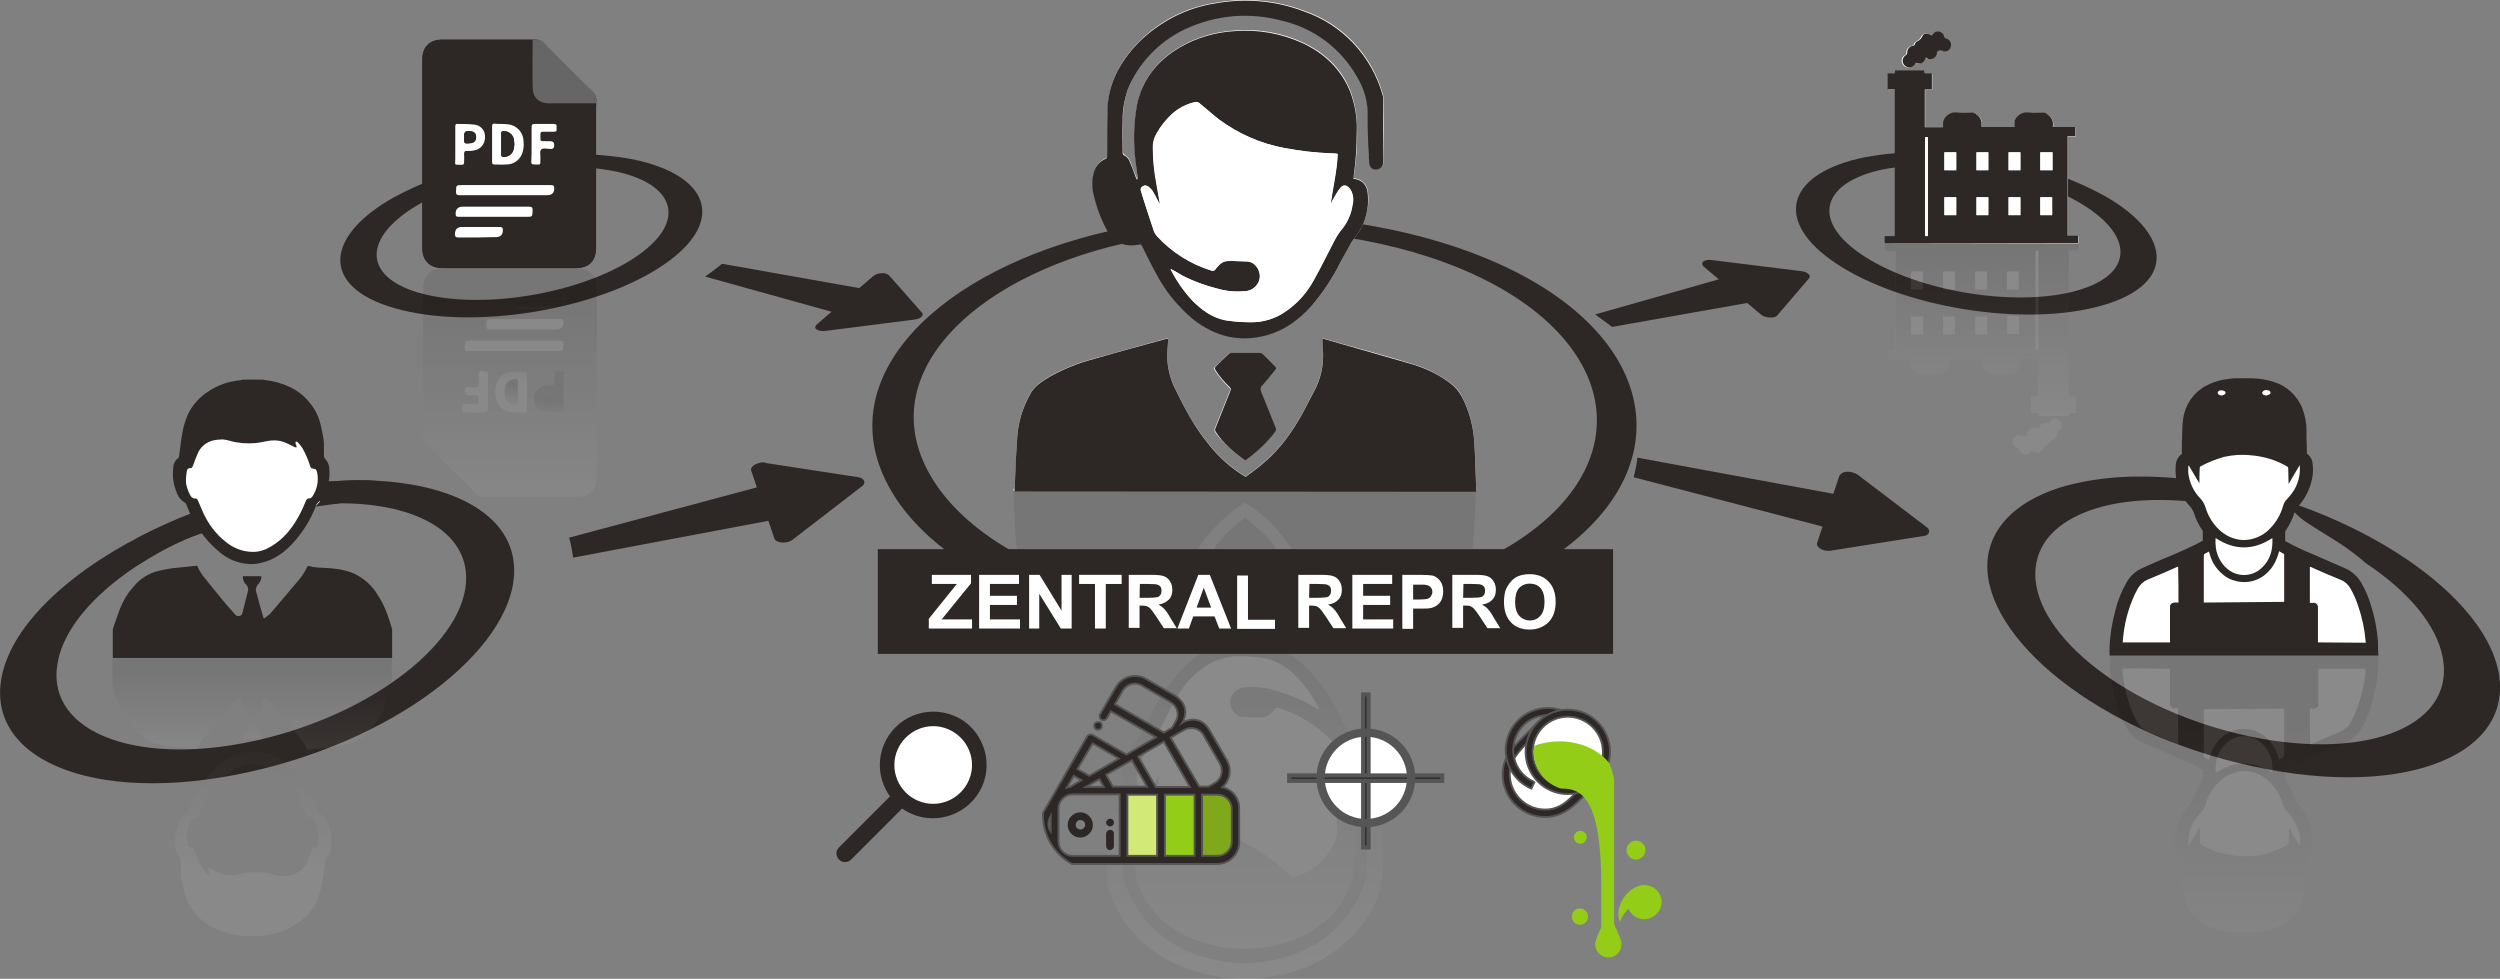 <?xml version="1.0" encoding="UTF-8"?>
<svg xmlns="http://www.w3.org/2000/svg" xmlns:xlink="http://www.w3.org/1999/xlink" version="1.1" id="Layer_1" x="0px" y="0px" viewBox="0 0 740.2 289.8" style="enable-background:new 0 0 740.2 289.8;" xml:space="preserve">
<rect x="0" y="0" width="740.2" height="289.8" fill="#808080" stroke="none"/>
<style type="text/css">
	.st0{opacity:8.000000e-02;}
	.st1{fill:url(#Path_1258_00000029757449091746418180000017164351213266096294_);}
	.st2{fill:url(#Path_1259_00000163061245147445687930000015506328944874182027_);}
	.st3{fill:url(#Path_1260_00000164478639205320316840000000604633137020585898_);}
	.st4{fill:url(#Path_1261_00000074401544467510622470000011493853476638576284_);}
	.st5{fill:#FFFFFF;}
	.st6{fill:#2D2725;}
	.st7{fill:url(#Path_1263_00000108302654091814827320000003284901003674868147_);}
	.st8{fill:url(#Path_1264_00000047759651347752693310000002298733194746907312_);}
	.st9{fill:url(#Path_1265_00000150083349843398176370000010579207630597924230_);}
	.st10{fill:url(#Path_1266_00000155128774562948226880000016679250380470187449_);}
	.st11{fill:url(#Path_1267_00000135662115762840541560000013906004137561234350_);}
	.st12{fill:url(#Path_1268_00000116918937416962605890000004969865999180224643_);}
	.st13{fill:url(#Path_1269_00000031206754330568074540000012276306526949119387_);}
	.st14{fill:url(#Path_1270_00000093872507340673919400000003632979910410401692_);}
	.st15{fill:url(#Path_1271_00000031905174976575321600000015988365805521967519_);}
	.st16{fill:url(#Path_1272_00000005980960347916419690000015801440061501667232_);}
	.st17{fill:url(#Path_1273_00000137821599635339161610000006429854878298926998_);}
	.st18{fill:url(#Path_1274_00000168823044760670333580000008493814248387511432_);}
	.st19{fill:url(#Path_1280_00000108988345982668289550000009957479544743859858_);}
	.st20{fill:url(#Path_1281_00000057850999249595345850000004200449455875097777_);}
	.st21{fill:url(#Path_1282_00000170982475591653646390000012842420730296160433_);}
	.st22{fill:url(#Path_1283_00000103977785267489518310000009784761407518862488_);}
	.st23{fill:#666666;}
	.st24{fill:#2D2725;stroke:#555555;stroke-width:0.57;stroke-miterlimit:10;}
	.st25{fill:#94CD17;}
	.st26{fill:#7FA91B;}
	.st27{fill:#D3E977;}
	.st28{fill:#2D2725;stroke:#555555;stroke-width:1.23;stroke-miterlimit:10;}
	.st29{fill:none;stroke:#555555;stroke-width:2.46;stroke-miterlimit:10;}
	.st30{fill:#FFFFFF;stroke:#555555;stroke-width:0.57;stroke-miterlimit:10;}
</style>
<g id="Group_1428">
	<g id="Group_1396" class="st0">
		
			<linearGradient id="Path_1258_00000162351271305765355500000016612687170438447489_" gradientUnits="userSpaceOnUse" x1="-5299.82" y1="4983.978" x2="-5299.82" y2="4982.979" gradientTransform="matrix(137.09 0 0 -145.61 726921.062 725856.188)">
			<stop offset="0" style="stop-color:#000000"></stop>
			<stop offset="1" style="stop-color:#F3F3F3"></stop>
		</linearGradient>
		<path id="Path_1258" style="fill:url(#Path_1258_00000162351271305765355500000016612687170438447489_);" d="M300.1,145    c0-0.2,0.1-0.5,0.1-0.7c0.2,4.9,0.3,9.9,0.6,14.8c0.3,4.6,1.5,9.1,3.6,13.2c0.8,1.7,2.1,3.1,3.6,4.2c3.3,2.4,7,4.3,11,5.5    c7.2,2.2,14.4,4.2,21.6,6.2c1.7,0.5,3.5,1,5.2,1.5c-0.1-1.2-0.2-2.3-0.2-3.4c-0.3-4.2,0.6-8.4,2.6-12.2c1.1-2,2.1-4.1,3.2-6.1    c3.1-5.7,6.8-11,11.8-15.2c1.7-1.5,3.6-2.8,5.3-4.1c4.2,2.5,7.9,5.8,10.9,9.6c4.3,5.2,7.4,11.1,10.3,17.2c1.6,3.5,2.3,7.4,2,11.2    c-0.1,1-0.1,1.9-0.2,3c0.2,0,0.4,0,0.5-0.1c7.2-2,14.4-4,21.6-6c4.6-1.2,9-3,13.1-5.3c2.3-1.4,4.5-2.9,5.8-5.3    c2.1-3.8,3.4-8,3.7-12.3c0.4-5.4,0.5-10.9,0.8-16.3c0.1,0,0.3,0.1,0.3,0.2v0.5 M400.4,236.9l0.2-0.1c0.1,0.3,0.3,0.6,0.4,0.9    c0.6,1.4,1.1,2.8,1.6,4.2c0.3,0.9,1,1.6,1.8,2.1c0.2,0.2,0.4,0.5,0.4,0.7v9.4c0.1,3.3-0.4,6.5-1.6,9.6    c-3.2,7.8-9.2,14.1-16.8,17.6c-9,4.4-19.4,5.3-29,2.5c-9.3-2.2-17.3-8.3-22-16.6c-1.9-3-3-6.6-3.1-10.2c0-3.5-0.1-7-0.2-10.5    c0-1.6-0.1-3.3-0.3-4.9c0-1-0.9-1.8-2-1.8l0,0c-1.1,0-2,0.7-2.1,1.8c-0.1,0.5-0.1,0.9-0.1,1.4c0,6,0,12,0.1,18    c0,0.2,0,0.4,0.1,0.7c3.2,11.7,11.9,21,23.3,24.9c8.4,3.2,17.4,4,26.2,2.4c8.6-1.3,16.6-5.3,22.7-11.5c5.9-5.9,9.5-12.8,9.3-21.4    c-0.1-4.1,0-8.2,0.1-12.3c0-0.4,0-0.6,0.4-0.8c1.9-0.8,3.3-2.6,3.7-4.6c0.3-1.7,0.4-3.4,0.1-5.2c-0.8-3.8-2.1-7.5-3.9-10.9    c-2.1-4.1-5.4-5.6-9.9-4.7c-0.5,0.1-0.5-0.1-0.7-0.4c-1.4-2.8-2.8-5.6-4.3-8.4c-2.7-5.1-6.4-9.6-10.8-13.3    c-6.6-5.2-13.9-7-22.1-4.7c-5.2,1.5-9.4,4.6-13,8.6c-3.4,3.9-6.3,8.3-8.6,13c-1,2-2,3.9-3.2,5.8c-0.7,1.1-1.6,2.1-2.3,3.2    c-1.9,3.2-2.9,7-2.6,10.7c0.1,2.9,1.5,4.5,4.3,5c0,0.3,0,0.5-0.1,0.8c-0.6,4.2-1,8.5-0.9,12.8c-0.1,4.2,0.5,8.4,2,12.3    c2.7,6.7,7.7,11.3,14.2,14.3c6.1,2.8,12.9,4,19.7,3.5c5.8-0.3,11.4-1.9,16.4-4.8c6.5-3.8,11-9.2,12.7-16.7    c1.1-5.8,1.3-11.8,0.4-17.7C400.8,240,400.6,238.4,400.4,236.9L400.4,236.9L400.4,236.9z M368.6,153.4c-3.3,2.4-6.2,5.3-8.7,8.5    c-0.3,0.3-0.3,0.8-0.1,1.1c1.4,3.6,2.8,7.2,4.3,10.7c0.3,0.6,0.2,1.3-0.3,1.8c-1.3,1.5-2.6,3.2-3.9,4.7c-0.2,0.2-0.3,0.5-0.1,0.8    l0.1,0.1c1.3,1.2,2.5,2.5,3.8,3.8c0.2,0.2,0.5,0.3,0.8,0.3h8.5c0.2,0,0.4-0.1,0.6-0.2c1.3-1.3,2.6-2.6,4-3.9c0.4-0.3,0.2-0.6,0-1    c-1.2-1.8-2.6-3.5-4.2-5c-0.4-0.3-0.5-0.8-0.2-1.1c1.5-3.7,2.9-7.3,4.4-11c0.2-0.4,0.1-0.9-0.1-1.2    C375,158.4,371.8,155.9,368.6,153.4L368.6,153.4L368.6,153.4z"></path>
		
			<linearGradient id="Path_1259_00000030469131336860497870000000453253256515958967_" gradientUnits="userSpaceOnUse" x1="-5299.673" y1="4945.35" x2="-5299.673" y2="4944.351" gradientTransform="matrix(136.64 0 0 -45.42 724515.75 224783.281)">
			<stop offset="0" style="stop-color:#000000"></stop>
			<stop offset="1" style="stop-color:#F3F3F3"></stop>
		</linearGradient>
		<path id="Path_1259" style="fill:url(#Path_1259_00000030469131336860497870000000453253256515958967_);" d="M436.9,144.3    c-0.2,5.4-0.4,10.9-0.8,16.3c-0.3,4.3-1.6,8.5-3.7,12.3c-1.3,2.5-3.5,3.9-5.8,5.3c-4.1,2.3-8.5,4.1-13.1,5.3    c-7.2,2.1-14.4,4-21.6,6c-0.1,0-0.2,0-0.5,0.1c0.1-1,0.1-2,0.2-3c0.4-3.8-0.3-7.7-2-11.2c-2.9-6-6-12-10.3-17.2    c-3-3.8-6.7-7.1-10.9-9.6c-1.7,1.3-3.6,2.6-5.3,4.1c-5,4.3-8.7,9.5-11.8,15.2c-1.1,2-2.1,4.1-3.2,6.1c-2,3.7-2.9,7.9-2.6,12.2    c0.1,1.1,0.1,2.3,0.2,3.4c-1.7-0.5-3.5-1-5.2-1.5c-7.2-2.1-14.4-4.1-21.6-6.2c-3.9-1.2-7.7-3-11-5.5c-1.5-1.1-2.7-2.5-3.6-4.2    c-2.1-4.1-3.3-8.6-3.6-13.2c-0.3-4.9-0.4-9.9-0.6-14.8L436.9,144.3L436.9,144.3z"></path>
		
			<linearGradient id="Path_1260_00000136370097844402370290000010192668168775148681_" gradientUnits="userSpaceOnUse" x1="-5274.283" y1="4976.004" x2="-5274.283" y2="4975.005" gradientTransform="matrix(86.2 0 0 -100.07 455013.938 498133.812)">
			<stop offset="0" style="stop-color:#000000"></stop>
			<stop offset="1" style="stop-color:#F3F3F3"></stop>
		</linearGradient>
		<path id="Path_1260" style="fill:url(#Path_1260_00000136370097844402370290000010192668168775148681_);" d="M400.4,236.9    c0.2,1.5,0.4,3,0.6,4.5c0.8,5.9,0.7,11.9-0.4,17.7c-1.7,7.5-6.2,12.9-12.7,16.7c-5,2.9-10.6,4.5-16.4,4.8    c-6.7,0.5-13.5-0.7-19.7-3.5c-6.5-3-11.4-7.6-14.2-14.3c-1.5-3.9-2.2-8.1-2-12.3c0-4.3,0.3-8.6,0.9-12.8c0-0.3,0-0.5,0.1-0.8    c-2.9-0.4-4.2-2.1-4.3-5c-0.3-3.8,0.6-7.5,2.6-10.7c0.7-1.1,1.6-2.1,2.3-3.2c1.1-1.9,2.1-3.8,3.2-5.8c2.3-4.7,5.2-9,8.6-13    c3.6-4,7.8-7.1,13-8.6c8.2-2.3,15.5-0.5,22.1,4.7c4.4,3.7,8.1,8.2,10.8,13.3c1.5,2.7,2.9,5.6,4.3,8.4c0.2,0.3,0.2,0.5,0.7,0.4    c4.6-0.9,7.8,0.6,9.9,4.7c1.8,3.4,3.1,7.1,3.9,10.9c0.3,1.7,0.3,3.5-0.1,5.2c-0.4,2.1-1.8,3.8-3.7,4.6c-0.4,0.2-0.4,0.5-0.4,0.8    c0,4.1-0.1,8.2-0.1,12.3c0.2,8.6-3.5,15.5-9.3,21.4c-6.2,6.1-14.1,10.2-22.7,11.5c-8.8,1.6-17.9,0.8-26.2-2.4    c-11.4-3.9-20.1-13.3-23.3-24.9c-0.1-0.2-0.1-0.4-0.1-0.7c0-6,0-12-0.1-18c0-0.5,0-0.9,0.1-1.4c0.1-1.1,1.1-1.8,2.1-1.8    c1-0.1,1.9,0.7,2,1.8l0,0c0.1,1.6,0.2,3.3,0.3,4.9c0.1,3.5,0.2,7,0.2,10.5c0.1,3.6,1.2,7.1,3.1,10.2c4.7,8.4,12.7,14.4,22,16.6    c9.7,2.7,20,1.8,29-2.5c7.6-3.6,13.6-9.9,16.8-17.6c1.1-3.1,1.7-6.3,1.6-9.6c0.1-3.1,0-6.2,0-9.4c0-0.3-0.2-0.6-0.4-0.7    c-0.9-0.4-1.5-1.2-1.8-2.1c-0.6-1.4-1.1-2.8-1.6-4.2c-0.1-0.3-0.3-0.6-0.4-0.9L400.4,236.9L400.4,236.9z M390.7,210.2    c0-0.1-0.1-0.3-0.1-0.4c-1.7-3.3-3.8-6.3-6.3-9c-2.7-2.7-5.8-5-9.6-5.8c-2.5-0.4-5-0.6-7.5-0.6c-3.9-0.1-7.7,1.1-10.8,3.4    c-3.3,2.3-6.1,5.4-8,9c-2.1,3.7-3.9,7.5-5.9,11.3c-0.6,1.2-1.3,2.3-2.1,3.4c-1.9,2.1-3.1,4.8-3.5,7.6c-0.4,1.5-0.2,3.1,0.5,4.4    c1.2,1.8,2.3,1.8,3.4,0.3c0.7-1.1,1.4-2.2,2-3.3c0.2-0.4,0.4-0.8,0.6-1.2c-0.7,5-1.9,9.9-2.1,14.9c0.1,0,0.2,0.1,0.3,0.1    c0.5,0,0.9,0.1,1.4,0.1c4.8,0.2,9.5,0.7,14.2,1.6c7,1.3,13.5,4.2,19.2,8.4c2,1.6,3.9,3.3,5.9,4.9c0.3,0.2,0.7,0.3,1.1,0.3    c2.6-0.5,5-1.8,7-3.6c1.8-1.7,3.4-3.7,4.6-5.9c0.7-1.2,1-2.5,1-3.9c0-3.7-0.4-7.5-1.1-11.1c-0.3-1.9-0.7-3.8-1-5.7    c0.2,0.2,0.4,0.4,0.5,0.7c0.6,1.1,1.1,2.3,1.8,3.3c0.4,0.5,0.8,1,1.4,1.3c0.5,0.3,1.2,0.2,1.6-0.2c0.4-0.3,0.5-0.9,0.3-1.3    c-0.2-0.5-0.3-1-0.4-1.4c-1.1-3.3-2.1-6.5-3.2-9.8c-0.2-0.8-0.6-1.5-1.1-2.1c-4.4-4.8-9.9-8.3-16.1-10.2c-0.5-0.2-1.1,0-1.3,0.5    c-0.8,1.2-1.8,2.3-3.4,2.3c-1.9,0.1-3.8-0.1-5.7-0.1c-3,0-4.9-3.7-3.5-6.3c0.8-1.5,2.3-2.5,4-2.5c2.8-0.3,5.6,0,8.3,0.8    c3.5,0.9,6.8,2.1,10,3.7C388.2,208.8,389.4,209.5,390.7,210.2L390.7,210.2L390.7,210.2z"></path>
		
			<linearGradient id="Path_1261_00000061455020280326946730000017611539205038037401_" gradientUnits="userSpaceOnUse" x1="-5015.637" y1="4921.556" x2="-5015.637" y2="4920.556" gradientTransform="matrix(18.11 0 0 -31.9 91201.734 157163.469)">
			<stop offset="0" style="stop-color:#000000"></stop>
			<stop offset="1" style="stop-color:#F3F3F3"></stop>
		</linearGradient>
		<path id="Path_1261" style="fill:url(#Path_1261_00000061455020280326946730000017611539205038037401_);" d="M368.6,153.4    c3.3,2.5,6.5,5,8.7,8.5c0.3,0.3,0.3,0.8,0.1,1.2c-1.5,3.7-2.9,7.3-4.4,11c-0.2,0.4-0.1,0.9,0.2,1.1c1.6,1.5,3,3.1,4.2,5    c0.2,0.4,0.3,0.6,0,1c-1.3,1.3-2.6,2.6-4,3.9c-0.2,0.1-0.4,0.2-0.6,0.2h-8.5c-0.3,0-0.6-0.1-0.8-0.3c-1.3-1.2-2.5-2.5-3.8-3.8    c-0.2-0.2-0.3-0.5-0.1-0.8l0.1-0.1c1.3-1.6,2.6-3.2,3.9-4.7c0.5-0.4,0.6-1.2,0.3-1.8c-1.5-3.6-2.9-7.2-4.3-10.7    c-0.2-0.4-0.1-0.8,0.1-1.1C362.3,158.6,365.3,155.8,368.6,153.4L368.6,153.4z"></path>
		<path id="Path_1262" class="st5" d="M390.7,210.2c-1.3-0.7-2.5-1.4-3.7-2.1c-3.2-1.6-6.6-2.9-10-3.8c-2.7-0.8-5.5-1.1-8.3-0.8    c-1.7,0-3.2,1-4,2.5c-1.4,2.6,0.5,6.3,3.5,6.3c1.9,0,3.8,0.2,5.7,0.1c1.5-0.1,2.5-1.2,3.4-2.3c0.2-0.5,0.8-0.7,1.3-0.5    c6.2,1.9,11.7,5.5,16.1,10.2c0.5,0.6,0.9,1.3,1.1,2.1c1.1,3.2,2.2,6.5,3.2,9.8c0.2,0.5,0.3,1,0.4,1.4c0.3,0.4,0.1,1-0.3,1.3    c-0.4,0.4-1.1,0.5-1.6,0.2s-1-0.8-1.4-1.3c-0.7-1.1-1.2-2.2-1.8-3.3c-0.1-0.2-0.3-0.5-0.5-0.7c0.3,1.9,0.7,3.8,1,5.7    c0.7,3.7,1.1,7.4,1.1,11.1c0,1.4-0.4,2.7-1,3.9c-1.2,2.2-2.8,4.2-4.6,5.9c-2,1.8-4.4,3-7,3.6c-0.4,0.1-0.8,0-1.1-0.3    c-2-1.6-3.9-3.4-5.9-4.9c-5.7-4.2-12.3-7.1-19.2-8.4c-4.7-0.9-9.4-1.5-14.2-1.6c-0.5,0-0.9,0-1.4-0.1c-0.1,0-0.2-0.1-0.3-0.1    c0.2-5,1.4-9.9,2.1-14.9c-0.2,0.4-0.4,0.8-0.6,1.2c-0.6,1.1-1.2,2.2-2,3.3c-1.1,1.5-2.2,1.5-3.4-0.3c-0.7-1.3-0.9-2.9-0.5-4.4    c0.4-2.8,1.6-5.4,3.5-7.6c0.8-1,1.5-2.2,2.1-3.4c2-3.8,3.8-7.6,5.9-11.3c1.9-3.6,4.7-6.7,8-9c3.1-2.3,7-3.5,10.8-3.4    c2.5,0,5,0.2,7.5,0.6c3.8,0.8,6.9,3,9.6,5.8c2.5,2.7,4.6,5.7,6.3,9C390.6,209.9,390.7,210.1,390.7,210.2L390.7,210.2z"></path>
	</g>
	<g id="layer1">
		<path id="path4224" class="st6" d="M477.3,96.8l40-7.1l4.3,3.6c0.7,0.5,1.6,0.7,2.5,0.7c0.4,0,0.9,0,1.3-0.1    c0.3-0.1,0.6-0.3,0.8-0.5l9.5-11.1c0.6-0.7-0.6-1.8-2.2-2L506.8,77c-0.6-0.1-1.2-0.1-1.8,0.1c-1.1,0.3-1.3,1.1-0.6,1.8l4.5,3.8    l-36.6,10.4c0.9,0.6,1.7,1.3,2.6,1.9S476.5,96.2,477.3,96.8L477.3,96.8z M213.8,78.1c-1.6,1.3-3.2,2.5-5,3.8l37.4,10.4l-4.4,3.8    c-0.5,0.5-0.6,1-0.1,1.4c0.7,0.4,1.6,0.6,2.5,0.5l26.7-3.4c0.2,0,0.4-0.1,0.5-0.1c1.4-0.3,2.2-1.3,1.6-1.9l-9.8-11.1    c-0.6-0.5-1.4-0.7-2.2-0.6c-0.9,0-1.7,0.3-2.4,0.8l-4.2,3.6L213.8,78.1L213.8,78.1z M541.5,163.1c0.3,0,0.5,0,0.8-0.1l27.2-4.3    c0.2,0,0.4-0.1,0.6-0.1c1.2-0.5,1.5-1.6,0.5-2.4l-20.5-15.6c-0.9-0.6-2.1-1-3.2-0.9c-0.9-0.1-1.8,0.4-2.3,1.2l-1.8,5.3l-58-10.7    c-0.2,2-0.6,3.9-1.1,5.8l55.9,14.6l-1.6,4.9c-0.2,0.6,0.3,1.3,1.2,1.8C539.8,162.9,540.6,163.1,541.5,163.1L541.5,163.1z     M225.9,136.9c-0.3,0-0.5,0-0.8,0.1c-0.5,0.1-1,0.3-1.5,0.5c-0.9,0.5-1.4,1.2-1.2,1.8l1.7,5l-55.6,14.9c0.3,0.9,0.5,1.9,0.7,2.9    s0.3,2,0.5,3l57.8-10.9l1.8,5.3c0.3,0.9,2.2,1.4,3.8,1c0.6-0.1,1.2-0.4,1.7-0.8l20.5-15.8c1.2-0.9,0.6-2.3-1.1-2.6l-27.4-4.2    C226.4,136.9,226.1,136.9,225.9,136.9L225.9,136.9L225.9,136.9z"></path>
		<path id="path4214" class="st6" d="M564.9,45.1c-4.4,0.2-8.7,0.7-13,1.5c-22.1,4.6-26.9,17.9-10,30.2    c18.3,13.3,54.6,20.2,78.8,14.1c23.4-5.9,23.2-20.9,2.8-32.7c-6-3.3-12.3-6-18.9-7.9c0.5,0.6,0.9,1.3,1.2,2.1    c0.3,1,0.8,2.2,1.3,3.4c3,1.2,5.8,2.6,8.6,4.2c16.9,9.9,16.1,21.9-2.1,26.4c-18.7,4.6-47.6-0.6-63.1-11.5    c-14.5-10.2-10.5-21,6.8-24.7c1.6-0.3,3.3-0.6,5.1-0.8c1.7-1.4,3.5-2.6,5.5-3.5c0.1-0.1,0.1-0.1,0.2-0.1c-0.2,0.1-0.4,0.2-0.6,0.3    c-0.8,0.4-1.7,0.3-2.3-0.4c-0.1-0.2-0.2-0.3-0.2-0.5C565,45.1,564.9,45.1,564.9,45.1z"></path>
		<path id="path4212" class="st6" d="M169.8,45.6c-2.9,0-5.9,0.2-8.8,0.4c1.6,1.1,3.5,2.3,5.3,3.5c5.3-0.2,10.5,0.2,15.7,1.2    c17.5,3.6,21.6,14.4,7.2,24.7c-15.4,11-44.4,16.3-63.2,11.8c-18.4-4.4-19.3-16.4-2.5-26.4c0.6-0.4,1.3-0.7,1.9-1.1    c0.4-1.9,1.3-3.6,2.6-5c1.2-1.2,2.6-2.2,4.1-2.9c-5.7,1.8-11.3,4.3-16.5,7.2c-20.3,11.9-20.3,27,3.3,32.8c24.4,6,60.8-1,79-14.4    c16.9-12.4,11.8-25.6-10.4-30.2C181.6,46.1,175.7,45.6,169.8,45.6L169.8,45.6z"></path>
		<path id="path4210" class="st6" d="M354.5,64.5c-6.8,0.5-13.6,1.4-20.4,2.7c-52.4,10.1-86.8,41.4-72.6,73.5    c16.9,38.4,92.6,59.7,160.7,40.8c62.6-17.4,78.3-58.6,46-87.9c-17.8-16.2-48-26.4-80.4-29.1c0.1,1.4-0.1,2.9-0.6,4.2    c0.1,0.1,0.2,0.2,0.4,0.2c28.6,2.7,55.2,12,71,26.8c28.9,27.1,13.1,63.5-41.9,78.4c-59.1,16.1-126.4-1.9-142.8-36.3    c-13.9-29.2,16.7-57.5,63.3-66.7c4.8-0.9,9.6-1.7,14.5-2.2c0.8-0.5,1.6-0.9,2.4-1.4c0.2-0.1,0.3-0.2,0.5-0.3    C354.6,66.5,354.5,65.5,354.5,64.5L354.5,64.5z"></path>
		<path id="path4194" class="st6" d="M633.2,141.1c-7.4,0-14.7,0.9-21.8,2.8c-12.8,3.7-21.4,10.9-22.8,20.9    c-3,21.6,28.8,50,74.1,61.1c47.6,11.7,82.2-1.9,77-27.3c-4-19.1-29.7-38.9-60.9-49.6c0,0.5-0.2,1-0.6,1.4l-0.1,0.1    c0.5,0.1,0.9,0.5,1.1,1c1.1,1.2,2.4,2.3,3.8,3.2c2.2,1.5,5,3.2,7.9,5c2.8,1.7,5.4,3.6,7.9,5.6c0.6,0.5,1.1,1,1.6,1.4    c12.4,8.2,21.2,18.3,22.9,28.3c3.6,20.8-24.6,31-60.9,22.2c-35-8.5-61.6-30.8-59.7-49.1c0.9-8.6,7.9-14.6,18.3-17.7    c8.7-2.6,20.1-3.1,32.7-1.3v-0.2c0.4-2,0.5-4,0.4-6C647.2,141.6,640.2,141.1,633.2,141.1L633.2,141.1z"></path>
		<path id="path4192" class="st6" d="M106.9,142.2c-3.7,0-7.5,0.2-11.4,0.5c0.5,2.2,1.1,4.3,1.8,6.4c22.1-0.9,39,6.4,40.6,19.9    c2.2,18.4-24.3,40.9-59.3,49.6c-36.4,9-65-1.1-61.6-22c2.2-13.7,17.7-27.7,37.8-36.9l0,0c0.4-0.5,0.8-0.9,1.2-1.3    c-1.8,1-3.6,2-5.4,2.9c-2.2,1.2-4.7,2-7.2,2.2c-0.7,0-1.4-0.4-1.7-1.1c-0.2-0.7,0-1.5,0.6-1.9c1.5-1.2,2.8-2.5,3.9-4    C22,167.9,3.6,184.4,0.5,200.4c-5,25.5,30,39.1,77.8,27.1c45.5-11.5,77-40,73.7-61.7C149.9,151.1,131.8,142.4,106.9,142.2    L106.9,142.2L106.9,142.2z"></path>
	</g>
	<rect id="Rectangle_55" x="259.9" y="162.6" class="st6" width="217.7" height="31"></rect>
	<g id="Group_1397" class="st0">
		
			<linearGradient id="Path_1263_00000178178426246201762960000017631317198037127091_" gradientUnits="userSpaceOnUse" x1="-5227.861" y1="4963.819" x2="-5227.861" y2="4962.819" gradientTransform="matrix(51.48 0 0 -67.68 269281.219 336037.5)">
			<stop offset="0" style="stop-color:#000000"></stop>
			<stop offset="1" style="stop-color:#F3F3F3"></stop>
		</linearGradient>
		<path id="Path_1263" style="fill:url(#Path_1263_00000178178426246201762960000017631317198037127091_);" d="M125.2,128.2    c-0.3,1.4,0.2,2.7,1.3,3.6c4.7,4.6,9.4,9.2,14,14c0.8,1,2.2,1.5,3.5,1.3h26.8c3.7,0,5.9-2.2,5.9-5.9V85.4c0-3.7-2.2-5.9-5.9-5.9    h-39.5c-3.9,0-6,2.1-6,6v41.8C125.2,127.5,125.2,127.8,125.2,128.2L125.2,128.2z"></path>
		
			<linearGradient id="Path_1264_00000077285349254628122810000016903195451929239681_" gradientUnits="userSpaceOnUse" x1="-5145.271" y1="4925.749" x2="-5145.271" y2="4924.748" gradientTransform="matrix(29.99 0 0 -33.67 154458.625 165923.031)">
			<stop offset="0" style="stop-color:#000000"></stop>
			<stop offset="1" style="stop-color:#F3F3F3"></stop>
		</linearGradient>
		<path id="Path_1264" style="fill:url(#Path_1264_00000077285349254628122810000016903195451929239681_);" d="M152.1,103.9h12.7    c2,0,1.9,0,2-1.9c0-0.9-0.2-1.1-1.1-1.1h-26c-2.1,0-2,0-2.1,2c0,0.8,0.2,1,1,1H152.1L152.1,103.9z M155.5,94.5h-9.6    c-1.9,0-1.8,0-1.9,1.9c0,0.8,0.2,1.1,1.1,1.1h19.6c1.4,0,2.1-0.7,2.1-2.1c0-0.7-0.2-0.9-0.9-0.9C162.4,94.6,158.9,94.5,155.5,94.5    L155.5,94.5z M144.4,116.1v-5.3c0-0.6-0.2-0.8-0.8-0.8c-2.3,0.1-1.8-0.3-1.9,1.8c0,0.9,0.4,2.1-0.2,2.6c-0.6,0.6-1.8,0.2-2.7,0.2    c-0.8,0-1.2,0.4-1.2,1.1s0.4,1.1,1.2,1.2h0.9c2.4,0.1,1.9-0.4,2,2.1c0,0.5-0.2,0.7-0.7,0.7h-3.3c-0.6,0-0.9,0.2-0.8,0.8v0.6    c-0.1,0.7,0.2,0.9,0.9,0.9h5.6c0.7,0,0.9-0.1,0.9-0.9C144.3,119.5,144.4,117.8,144.4,116.1L144.4,116.1z M159.9,88.4h-5    c-1.4,0-2.1,0.7-2.1,2.1c0,0.7,0.2,0.9,1,0.9h11.1c1.4,0,2.1-0.7,2.1-2.2c0-0.7-0.2-0.9-0.9-0.9C164,88.4,162,88.4,159.9,88.4    L159.9,88.4z"></path>
		
			<linearGradient id="Path_1265_00000044880146717683386930000002429242599528124844_" gradientUnits="userSpaceOnUse" x1="-5139.368" y1="4159.804" x2="-5139.368" y2="4158.804" gradientTransform="matrix(29.11 0 0 -3.03 149759.188 12697.946)">
			<stop offset="0" style="stop-color:#000000"></stop>
			<stop offset="1" style="stop-color:#F3F3F3"></stop>
		</linearGradient>
		<path id="Path_1265" style="fill:url(#Path_1265_00000044880146717683386930000002429242599528124844_);" d="M152.1,103.9h-13.5    c-0.8,0-1-0.2-1-1c0-1.3,0.7-2,2.1-2h26c0.8,0,1.1,0.2,1.1,1.1c-0.1,1.9,0,1.9-2,1.9H152.1L152.1,103.9z"></path>
		
			<linearGradient id="Path_1266_00000009589624639768942570000017641119037260599703_" gradientUnits="userSpaceOnUse" x1="-4709.109" y1="4789.337" x2="-4709.109" y2="4788.337" gradientTransform="matrix(9.36 0 0 -12.02 44228.578 57669.348)">
			<stop offset="0" style="stop-color:#000000"></stop>
			<stop offset="1" style="stop-color:#F3F3F3"></stop>
		</linearGradient>
		<path id="Path_1266" style="fill:url(#Path_1266_00000009589624639768942570000017641119037260599703_);" d="M153.6,122.1    c-0.7,0-1.5,0-2.2-0.1c-2.6-0.2-4.6-2.3-4.7-4.9c-0.1-1-0.1-2.1,0.2-3.1c0.5-2.3,2.6-4,5-3.9c1.1-0.1,2.3,0,3.4,0    c0.5,0,0.7,0.2,0.7,0.7v10.7c0,0.5-0.2,0.7-0.7,0.7C154.8,122,154.2,122,153.6,122.1L153.6,122.1z M153.3,116.1V113    c0-0.6-0.3-0.8-0.8-0.8c-1.4,0-2.7,1-2.9,2.4c-0.2,0.7-0.2,1.5-0.1,2.3c0,1.6,1.3,2.9,3,2.9h0.1c0.5,0,0.8-0.2,0.7-0.7V116.1    L153.3,116.1z"></path>
		
			<linearGradient id="Path_1267_00000129194517733038483040000013308813284686608550_" gradientUnits="userSpaceOnUse" x1="-5082.399" y1="4159.774" x2="-5082.399" y2="4158.774" gradientTransform="matrix(22.76 0 0 -3.03 115830.812 12689.446)">
			<stop offset="0" style="stop-color:#000000"></stop>
			<stop offset="1" style="stop-color:#F3F3F3"></stop>
		</linearGradient>
		<path id="Path_1267" style="fill:url(#Path_1267_00000129194517733038483040000013308813284686608550_);" d="M155.5,94.5h10.4    c0.7,0,0.9,0.2,0.9,0.9c0,1.4-0.7,2.1-2.1,2.1h-19.6c-0.9,0-1.1-0.2-1.1-1.1c0.1-1.9,0-1.9,1.9-1.9H155.5L155.5,94.5z"></path>
		
			<linearGradient id="Path_1268_00000084496351146223327770000001297995003487028143_" gradientUnits="userSpaceOnUse" x1="-4670.575" y1="4789.169" x2="-4670.575" y2="4788.169" gradientTransform="matrix(8.82 0 0 -12.01 41356.988 57635.566)">
			<stop offset="0" style="stop-color:#000000"></stop>
			<stop offset="1" style="stop-color:#F3F3F3"></stop>
		</linearGradient>
		<path id="Path_1268" style="fill:url(#Path_1268_00000084496351146223327770000001297995003487028143_);" d="M166.9,116v5.2    c0,0.6-0.1,0.9-0.8,0.8c-1.6,0-3.2,0-4.8-0.2c-1.8-0.1-3.3-1.7-3.2-3.6c-0.1-1.9,1.2-3.7,3.1-4c0.7-0.2,1.4-0.2,2.1-0.2    c0.8,0.1,1-0.2,1-1c-0.1-0.8,0-1.6,0-2.4c0-0.5,0.2-0.7,0.7-0.7c2.4,0.1,1.9-0.3,1.9,1.8V116L166.9,116z M163.1,119.9    c0.7,0,1.1-0.4,1.1-1.2v-1.8c0-0.5-0.2-0.8-0.7-0.7c-0.4,0-0.9,0-1.3,0.1c-0.9,0.1-1.5,0.8-1.5,1.7l0,0    C160.7,119.4,161.4,119.9,163.1,119.9L163.1,119.9z"></path>
		
			<linearGradient id="Path_1269_00000078037347781167497660000016244769424768684439_" gradientUnits="userSpaceOnUse" x1="-4545.527" y1="4788.98" x2="-4545.527" y2="4787.98" gradientTransform="matrix(7.44 0 0 -12 33959.461 57562.75)">
			<stop offset="0" style="stop-color:#000000"></stop>
			<stop offset="1" style="stop-color:#F3F3F3"></stop>
		</linearGradient>
		<path id="Path_1269" style="fill:url(#Path_1269_00000078037347781167497660000016244769424768684439_);" d="M144.4,116.1v5.1    c0,0.7-0.2,0.9-0.9,0.9h-5.6c-0.7,0-1-0.2-0.9-0.9v-0.6c-0.1-0.6,0.2-0.8,0.8-0.8h3.3c0.5,0,0.7-0.2,0.7-0.7c-0.1-2.5,0.4-2-2-2.1    h-0.9c-0.8,0-1.2-0.4-1.2-1.2c0-0.8,0.4-1.2,1.2-1.1c0.9,0,2.1,0.4,2.7-0.2c0.5-0.6,0.1-1.7,0.2-2.6c0.1-2.1-0.4-1.8,1.9-1.8    c0.6,0,0.8,0.2,0.8,0.8C144.3,112.5,144.4,114.3,144.4,116.1z"></path>
		
			<linearGradient id="Path_1270_00000005239082208154019590000014666393285062985614_" gradientUnits="userSpaceOnUse" x1="-4923.417" y1="4157.15" x2="-4923.417" y2="4156.15" gradientTransform="matrix(14.13 0 0 -3.02 69727.688 12645.117)">
			<stop offset="0" style="stop-color:#000000"></stop>
			<stop offset="1" style="stop-color:#F3F3F3"></stop>
		</linearGradient>
		<path id="Path_1270" style="fill:url(#Path_1270_00000005239082208154019590000014666393285062985614_);" d="M159.9,88.4h6.1    c0.6,0,0.9,0.2,0.9,0.9c0,1.5-0.7,2.2-2.1,2.2h-11.1c-0.7,0-1-0.2-1-0.9c0-1.4,0.7-2.1,2.1-2.1L159.9,88.4L159.9,88.4z"></path>
		
			<linearGradient id="Path_1271_00000007393369882860277790000015192163605643813762_" gradientUnits="userSpaceOnUse" x1="-3826.679" y1="4666.41" x2="-3826.679" y2="4665.41" gradientTransform="matrix(3.91 0 0 -7.61 15113.69 35625.133)">
			<stop offset="0" style="stop-color:#000000"></stop>
			<stop offset="1" style="stop-color:#F3F3F3"></stop>
		</linearGradient>
		<path id="Path_1271" style="fill:url(#Path_1271_00000007393369882860277790000015192163605643813762_);" d="M153.3,116.1v3.1    c0,0.5-0.2,0.7-0.7,0.7c-1.6,0.1-3-1.2-3.1-2.8V117c-0.1-0.8-0.1-1.5,0.1-2.3c0.2-1.4,1.5-2.5,2.9-2.4c0.6,0,0.9,0.1,0.8,0.8    V116.1z"></path>
		
			<linearGradient id="Path_1272_00000016770661874413691440000012007967854840496307_" gradientUnits="userSpaceOnUse" x1="-3643.288" y1="4301.068" x2="-3643.288" y2="4300.068" gradientTransform="matrix(3.49 0 0 -3.64 12877.62 15785.26)">
			<stop offset="0" style="stop-color:#000000"></stop>
			<stop offset="1" style="stop-color:#F3F3F3"></stop>
		</linearGradient>
		<path id="Path_1272" style="fill:url(#Path_1272_00000016770661874413691440000012007967854840496307_);" d="M163.1,119.9    c-1.7,0-2.4-0.5-2.3-1.8c-0.1-0.9,0.6-1.7,1.5-1.7l0,0c0.4-0.1,0.9-0.1,1.3-0.1c0.5,0,0.7,0.2,0.7,0.7v1.8    C164.2,119.5,163.8,119.9,163.1,119.9z"></path>
	</g>
	<g id="Group_1400">
		<g id="Group_1399" class="st0">
			<g id="Group_1398">
				
					<linearGradient id="Path_1273_00000136411298899948136980000015618238152760325037_" gradientUnits="userSpaceOnUse" x1="-5261.027" y1="4955.36" x2="-5260.026" y2="4955.36" gradientTransform="matrix(71.86 0 0 -55.57 378683.562 275595.125)">
					<stop offset="0" style="stop-color:#000000"></stop>
					<stop offset="1" style="stop-color:#F3F3F3"></stop>
				</linearGradient>
				<path id="Path_1273" style="fill:url(#Path_1273_00000136411298899948136980000015618238152760325037_);" d="M648,250.5      c1.1-1.9,2.1-3.6,3.2-5.5v0.4c0,1.4,0,2.9,0.1,4.3c0,0.2,0.1,0.3,0.2,0.4c3.3,2,7,3.1,10.9,3.4c2.7,0.2,5.4,0,8-0.5      c2.4-0.7,4.7-1.6,6.9-2.8c0.1-0.1,0.2-0.3,0.2-0.4c0-1.4,0.1-2.8,0.1-4.2v-0.4c1.1,1.8,2.1,3.5,3.1,5.2h0.2v-2      c-0.3-2.8-1.5-5.5-3.5-7.6c-0.7-0.8-1.3-1.7-1.6-2.7c-0.7-2.4-2-4.6-3.8-6.4c-1.9-2-4.6-3.2-7.4-3.3c-2.9,0-5.8,1.1-7.8,3.3      c-1.9,1.9-3.3,4.3-4,6.9c-0.2,0.8-0.6,1.5-1.2,2c-0.4,0.4-0.8,0.9-1.2,1.4C648.5,244.3,647.6,247.4,648,250.5 M700.4,198h-14      v10.6c0,0.2,0,0.3-0.1,0.5c-0.3,0.5-0.8,0.7-1.3,0.7h-1.1c0,3.6,0,7.1,0.1,10.6c0.1,0,0.3-0.1,0.4-0.1c2.9-1.2,5.7-2.5,8.6-3.7      c1.2-0.5,2.3-1.5,2.9-2.6c0.3-0.5,0.6-1.1,0.9-1.7C698.9,207.8,700.1,202.9,700.4,198 M642.5,198h-14c0,0.2,0,0.4,0.1,0.6      c0.2,3.4,0.9,6.8,2.1,10c0.6,1.9,1.4,3.8,2.4,5.5c0.6,1.1,1.6,2,2.8,2.5c2.7,1.2,5.4,2.3,8.2,3.5c0.3,0.1,0.6,0.2,1,0.4v-10.7      h-1.3c-0.6-0.1-1.1-0.6-1.1-1.2L642.5,198L642.5,198z M676.3,209.8h-23.8v13.9c0,0.1,0,0.2,0.1,0.3c0.4,0.3,0.9,0.5,1.4,0.8      c0.3-0.7,0.5-1.4,0.7-2.1c0.8-2.2,2.3-4,4.2-5.4c1.8-1.2,4-1.8,6.2-1.6c1.8,0.1,3.5,0.7,4.9,1.7c2.2,1.6,3.8,3.8,4.5,6.4      c0.1,0.3,0.2,0.6,0.3,0.9c0.4-0.2,0.7-0.4,1.1-0.6c0.3-0.1,0.4-0.4,0.4-0.7L676.3,209.8L676.3,209.8z M656,228.9      c5.6-3.7,11.2-3.7,16.8,0c0-0.7,0.1-1.4,0-2c-0.1-2.3-1-4.5-2.5-6.2c-2.7-3.2-7.5-3.6-10.8-0.9c-0.2,0.1-0.3,0.3-0.5,0.5      C656.6,222.5,655.9,225.5,656,228.9"></path>
				
					<linearGradient id="Path_1274_00000077300382797285909130000009543682712319322790_" gradientUnits="userSpaceOnUse" x1="-5268.544" y1="4970.503" x2="-5268.544" y2="4969.503" gradientTransform="matrix(79.63 0 0 -82.3 420198.594 409285.344)">
					<stop offset="0" style="stop-color:#000000"></stop>
					<stop offset="1" style="stop-color:#F3F3F3"></stop>
				</linearGradient>
				<path id="Path_1274" style="fill:url(#Path_1274_00000077300382797285909130000009543682712319322790_);" d="M624.6,194.1h79.6      v2c-0.1,3.8-0.7,7.5-1.7,11.2c-0.7,2.9-1.8,5.7-3.3,8.3c-1.1,2-2.8,3.5-4.9,4.4c-0.9,0.4-1.8,0.8-2.7,1.2      c-1.1,0.5-2.3,1-3.4,1.5l-0.8,0.3c-3.6,1.5-7.3,3.1-10.8,5v2.9c1.2,1.7,2.1,3.6,2.7,5.5c0.3,0.7,0.7,1.4,1.2,1.9      c3,3.2,4.5,7.6,4.1,11.9c0,1.4-0.7,2.7-1.8,3.5v0.9c0,1.6,0,3.2-0.1,4.8v0.6c0,1.4-0.1,2.8-0.3,4.2c-0.6,4.1-3,7.6-6.6,9.6      c-1.7,0.9-3.5,1.6-5.4,1.9c-0.7,0.1-1.4,0.2-2.1,0.3l-0.9,0.1h-5.5c-2.2-0.1-4.3-0.4-6.4-1.1c-3.8-1.2-6.8-4-8.3-7.6      c-0.8-2.1-1.3-4.3-1.3-6.5c0-1.8,0-3.5-0.1-5.3v-1.8c-1-0.7-1.7-1.8-1.7-3c-0.2-1.4-0.2-2.8,0.1-4.2c0.6-3.2,2.1-6.2,4.3-8.6      c0.3-0.4,0.6-0.8,0.8-1.3c0.7-2.1,1.6-4.1,2.9-5.9v-2.9c-2.5-1.4-5.2-2.7-8.2-3.9c-1.8-0.8-3.6-1.6-5.5-2.4      c-1.3-0.6-2.6-1.1-3.9-1.7c-2.1-0.9-3.8-2.4-4.9-4.3c-1.3-2.2-2.3-4.6-3-7.1c-1-3.1-1.6-6.4-1.9-9.6c-0.1-0.8-0.1-1.6-0.1-2.3      v-1L624.6,194.1L624.6,194.1z M684.9,208.1L684.9,208.1z M643.8,208.1L643.8,208.1z M676.7,227.5L676.7,227.5z M652.8,228.5      L652.8,228.5z M652.3,230.9L652.3,230.9z M676.7,231.1L676.7,231.1z M652.2,231.3L652.2,231.3z M652.3,248.7      C652.3,248.7,652.3,248.6,652.3,248.7L652.3,248.7z M675.9,249.6L675.9,249.6z M671.1,271L671.1,271z"></path>
			</g>
			<path id="Path_1275" class="st5" d="M648,250.5c-0.3-3.1,0.6-6.2,2.5-8.6c0.4-0.5,0.8-1,1.2-1.4c0.6-0.6,1-1.3,1.2-2     c0.7-2.6,2.1-5,4-6.9c2-2.1,4.9-3.3,7.8-3.3c2.8,0.1,5.4,1.3,7.4,3.3c1.8,1.8,3.1,4,3.8,6.4c0.3,1,0.9,2,1.6,2.7     c2,2.1,3.2,4.7,3.5,7.6v2h-0.2c-1-1.7-2-3.4-3.1-5.2v0.4c0,1.4,0,2.8-0.1,4.2c0,0.2-0.1,0.3-0.2,0.4c-2.2,1.2-4.5,2.1-6.9,2.8     c-2.6,0.6-5.3,0.8-8,0.5c-3.8-0.3-7.6-1.4-10.9-3.4c-0.1-0.1-0.2-0.3-0.2-0.4c0-1.4-0.1-2.9-0.1-4.3v-0.4     C650.1,246.9,649,248.6,648,250.5"></path>
			<path id="Path_1276" class="st5" d="M700.4,198c-0.3,5-1.5,9.8-3.6,14.3c-0.3,0.6-0.6,1.1-0.9,1.7c-0.7,1.2-1.7,2.1-2.9,2.6     c-2.9,1.2-5.7,2.4-8.6,3.7c-0.1,0.1-0.3,0.1-0.4,0.1c-0.1-3.6-0.1-7.1-0.1-10.6h1.1c0.5,0,1.1-0.2,1.3-0.7     c0.1-0.1,0.1-0.3,0.1-0.5V198H700.4L700.4,198z"></path>
			<path id="Path_1277" class="st5" d="M642.5,198v10.5c0,0.6,0.5,1.2,1.1,1.2h1.3v10.7c-0.4-0.1-0.7-0.2-1-0.4     c-2.7-1.2-5.4-2.4-8.2-3.5c-1.2-0.5-2.2-1.4-2.8-2.5c-1-1.7-1.8-3.6-2.4-5.5c-1.1-3.2-1.8-6.6-2.1-10c0-0.2,0-0.4-0.1-0.6     L642.5,198z"></path>
			<path id="Path_1278" class="st5" d="M676.3,209.8v13.8c0,0.3-0.1,0.6-0.4,0.7c-0.4,0.2-0.7,0.4-1.1,0.6c-0.1-0.3-0.2-0.6-0.3-0.9     c-0.7-2.6-2.3-4.8-4.5-6.4c-1.4-1-3.2-1.6-4.9-1.7c-2.2-0.2-4.4,0.4-6.2,1.6c-1.9,1.3-3.4,3.2-4.2,5.4c-0.3,0.6-0.5,1.3-0.7,2.1     c-0.5-0.3-0.9-0.5-1.4-0.8c-0.1,0-0.1-0.2-0.1-0.3V210L676.3,209.8L676.3,209.8z"></path>
			<path id="Path_1279" class="st5" d="M656,228.9c-0.2-3.4,0.6-6.4,3-8.7c3-3,7.8-3,10.8,0c0.2,0.2,0.3,0.3,0.5,0.5     c1.5,1.7,2.4,3.9,2.5,6.2c0.1,0.6,0,1.3,0,2C667.2,225.1,661.6,225.1,656,228.9"></path>
		</g>
	</g>
	<g id="Group_1401" class="st0">
		
			<linearGradient id="Path_1280_00000080180912373512685680000004135955086406293666_" gradientUnits="userSpaceOnUse" x1="-5215.052" y1="4954.843" x2="-5215.052" y2="4953.844" gradientTransform="matrix(46.35 0 0 -54.67 241792.703 271084.094)">
			<stop offset="0" style="stop-color:#000000"></stop>
			<stop offset="1" style="stop-color:#F3F3F3"></stop>
		</linearGradient>
		<path id="Path_1280" style="fill:url(#Path_1280_00000080180912373512685680000004135955086406293666_);" d="M94.7,240.7    c-0.3-0.2-0.5-0.5-0.6-0.9c-2-5.3-5.2-10-9.5-13.6c-2.5-2.2-5.6-3.5-8.9-3.7c-1.4-0.1-2.8,0.1-4.2,0.5c-4.5,1.2-7.8,4.2-10.6,7.8    c-2.1,2.7-3.8,5.7-5,8.8c-0.2,0.6-0.6,1.1-1.1,1.5c-1,0.8-1.7,1.9-2,3.2c-0.8,2.1-1.1,4.3-0.9,6.4c0,1.1,0.5,2.2,1.3,3    c0.2,0.3,0.3,0.6,0.3,0.9c0,1.6-0.1,3.2,0.1,4.8c0.3,1.7,0.6,3.5,1.1,5.2c0.6,2.2,1.8,4.3,3.3,6c1.7,2.1,4,3.7,6.5,4.7    c2.1,0.9,4.4,1.5,6.7,1.7c0.1,0,0.2,0.1,0.3,0.1h6.1l0.7-0.2c3.4-0.3,6.6-1.4,9.4-3.3c2.7-1.7,4.9-4.2,6.2-7.1    c0.6-1.5,1.1-3,1.4-4.6c0.5-2.5,0.7-5,1.1-7.6c0-0.2,0.1-0.4,0.3-0.5c0.9-0.7,1.4-1.7,1.4-2.8c0.3-2.4,0-4.8-0.9-7    C96.8,242.7,96,241.5,94.7,240.7L94.7,240.7z M92.3,251.5c-0.5,1.4-1,2.8-1.6,4.1c-0.9,1.8-2.5,3-4.4,3.5    c-0.9,0.2-1.9,0.3-2.9,0.3c-0.7-0.1-1.4-0.2-2-0.4c-2.4-0.7-5-0.9-7.5-0.7c-1.2,0.1-2.4,0.4-3.6,0.6c-1.5,0.3-3,0.3-4.4-0.1    c-1.3-0.4-2.5-1.1-3.8-1.7c-0.2,0-0.4-0.1-0.5-0.1v0.6c0.1,0.2,0.3,0.5,0.3,0.7s0,0.4-0.1,0.6c-0.2-0.1-0.4-0.1-0.5-0.2    c-0.5-0.5-1-1.1-1.4-1.7c-1-1.8-1.8-3.6-2.4-5.6c-0.1-0.2-0.3-0.4-0.4-0.5c-1.1-0.1-1.4-0.2-1.6-1.2c-0.5-2.5,0-5,1.4-7.1    c0.3-0.4,0.7-0.6,1.2-0.6c0.2,0,0.4-0.2,0.6-0.4c0.5-1.2,1-2.4,1.6-3.6c2.1-4.2,4.9-8,9.2-10.4c1.5-0.9,3.2-1.4,5-1.4    c3,0,5.8,1.1,8.1,3c2.8,2.2,5,5.1,6.5,8.3c0.6,1.3,1.1,2.6,1.7,3.9c0.1,0.4,0.5,0.7,0.9,0.6c0.8,0,1.2,0.6,1.5,1.2    c0.5,1,0.9,2.1,1.1,3.2c0.1,1.2,0,2.4-0.2,3.6c-0.1,0.8-0.4,1-1.3,1C92.6,251.1,92.4,251.3,92.3,251.5L92.3,251.5L92.3,251.5z"></path>
		
			<linearGradient id="Path_1281_00000157296783612518817460000015127109484347298182_" gradientUnits="userSpaceOnUse" x1="-5271.38" y1="4907.632" x2="-5271.38" y2="4906.632" gradientTransform="matrix(82.72 0 0 -27.17 436123.25 133539.188)">
			<stop offset="0" style="stop-color:#000000"></stop>
			<stop offset="1" style="stop-color:#F3F3F3"></stop>
		</linearGradient>
		<path id="Path_1281" style="fill:url(#Path_1281_00000157296783612518817460000015127109484347298182_);" d="M33.7,204.5    c0.3,1.1,0.7,2.2,1.1,3.3c0.7,2,1.6,3.8,2.8,5.6c1.6,2.7,4,4.8,6.8,6.2c1.8,0.8,3.8,1.3,5.8,1.5c1.3,0.2,2.6,0.2,3.9,0.3    c0.8,0,1.5,0.1,2.3,0.2c0.4,0,0.7,0.1,1,0.2s0.6,0.1,0.9,0.1c0.8-1.7,1.9-3.4,3.2-4.8c1.8-2.2,3.8-4.4,5.6-6.6    c0.8-0.9,1.5-1.8,2.3-2.7c0.2-0.2,0.4-0.4,0.6-0.5l1.3-1l0.4,1.3c0.1,0.2,0.1,0.5,0.2,0.7c0.1,0.4,0.2,0.7,0.3,1    c0.4,1.5,0.8,3,1.2,4.5l0.1,0.2c0.3,0.9,0.1,1.9-0.6,2.6c-0.6,0.6-0.9,1.5-0.9,2.3h5.5c0-1-0.3-1.9-1-2.5c-0.5-0.5-0.7-1.3-0.5-2    c0.3-1.2,0.6-2.3,0.9-3.5l0.4-1.6c0.1-0.4,0.2-0.8,0.3-1.2c0.1-0.5,0.4-0.9,0.9-1s1.1,0.1,1.4,0.6l0.9,1c0.8,0.9,1.7,1.9,2.5,2.9    c2.4,3,4.3,5.2,6,7.4c0.6,0.8,1.1,1.6,1.5,2.5l0.1,0.3c0,0.1,0.1,0.1,0.1,0.2h0.1c1-0.1,1.9-0.2,2.9-0.3c0.7,0,1.4-0.1,2-0.2    c2.5-0.2,5-0.6,7.5-1.3c2.7-0.9,5-2.6,6.7-4.8c1.6-1.8,2.8-3.9,3.7-6.2c0.5-1.4,1-2.8,1.5-4.2c0.2-0.6,0.4-1.2,0.6-1.8v-8.5H33.3    v8.5L33.7,204.5z"></path>
	</g>
	<g id="Group_1402" class="st0">
		
			<linearGradient id="Path_1282_00000154424657670162500270000001830629929498085545_" gradientUnits="userSpaceOnUse" x1="-5239.616" y1="4960.869" x2="-5239.616" y2="4959.869" gradientTransform="matrix(57.35 0 0 -62.77 301078.719 311446.062)">
			<stop offset="0" style="stop-color:#000000"></stop>
			<stop offset="1" style="stop-color:#F3F3F3"></stop>
		</linearGradient>
		<path id="Path_1282" style="fill:url(#Path_1282_00000154424657670162500270000001830629929498085545_);" d="M615.4,71.9h-57.3    v2.2h3.1v29.5h-2.3v2.7h6.6c0,0.1,0.1,0.2,0.1,0.3c-0.3,1.6,0.5,2.6,1.6,3.5c0.1,0.1,0.1,0.2,0.2,0.2c0.3,0.2,0.5,0.3,0.8,0.3    c1.4,0,2.8-0.1,4.2,0c1.6,0.3,3.3-0.4,4.2-1.8c0.2-0.2,0.3-0.5,0.3-0.8c0.1-0.5,0-1.1,0-1.7h9.7c0,0.1,0.1,0.2,0.1,0.4    c-0.2,1.3,0.3,2.6,1.5,3.3c0.1,0.1,0.2,0.2,0.3,0.3c0.3,0.2,0.5,0.3,0.8,0.3c1.4,0,2.9-0.1,4.3,0c1.6,0.3,3.2-0.4,4.1-1.8    c0.2-0.3,0.3-0.6,0.4-1v-1.6h5.4v11.2h-2.1v4.8h2.1l0.1,0.9h8.7l0.1-0.9h2v-4.8h-2.1V74h3v-1.8C615.4,72.2,615.4,72.1,615.4,71.9    L615.4,71.9z M601.6,133.5c1.2,0.8,2.4,0.8,3-0.2c0.3-0.7,0.9-1.3,1.6-1.6c0.3-0.2,0.5-0.4,0.6-0.7c0.1-0.4,0.4-0.5,0.7-0.6    c0.9-0.1,1.6-1,1.6-1.9c-0.1-0.4,0.1-0.8,0.5-0.9c0.7-0.4,1-1.3,0.8-2.1c-0.3-1-1.3-1.7-2.4-1.4c-0.5,0.1-0.9,0.4-1.1,0.8    c-0.1,0.2-0.2,0.3-0.3,0.5c-1.6-0.5-2.4,0-3,1.6c-0.9-0.7-2.2-0.6-2.9,0.3c-0.4,0.4-0.5,1-0.5,1.5c-0.5,0.4-1.2,0.5-1.7,0.2    c-0.9-0.4-2,0-2.4,0.9c0,0.1-0.1,0.2-0.1,0.2c-0.4,1,0.2,2.1,1.1,2.4h0.1c0.4,0.1,0.6,0.3,0.7,0.7c0.2,0.6,0.6,1.1,1.2,1.3    C600.1,134.9,600.8,134.6,601.6,133.5L601.6,133.5L601.6,133.5z"></path>
		
			<linearGradient id="Path_1283_00000127020272816382355520000008118297246160981649_" gradientUnits="userSpaceOnUse" x1="-5239.585" y1="4951.767" x2="-5239.585" y2="4950.767" gradientTransform="matrix(57.35 0 0 -51.28 301077.125 253999.516)">
			<stop offset="0" style="stop-color:#000000"></stop>
			<stop offset="1" style="stop-color:#F3F3F3"></stop>
		</linearGradient>
		<path id="Path_1283" style="fill:url(#Path_1283_00000127020272816382355520000008118297246160981649_);" d="M615.4,71.9    c0,0.1,0,0.2,0.1,0.4v1.8h-3v43.4h2.1v4.8h-2l-0.1,0.9h-8.7l-0.1-0.9h-2.1v-4.8h2.1v-11.1h-5.4v1.6c-0.1,0.3-0.2,0.7-0.4,1    c-0.9,1.4-2.5,2.1-4.1,1.8c-1.4-0.2-2.9,0-4.3,0c-0.3-0.1-0.6-0.2-0.8-0.3c-0.1-0.1-0.2-0.2-0.3-0.3c-1.1-0.7-1.7-2-1.5-3.3    c0-0.1,0-0.2-0.1-0.4h-9.7v1.7c0,0.3-0.2,0.6-0.3,0.8c-0.9,1.4-2.6,2.1-4.2,1.8c-1.4-0.2-2.8,0-4.2,0c-0.3-0.1-0.6-0.2-0.8-0.3    c-0.1,0-0.1-0.1-0.2-0.2c-1.1-0.9-1.9-1.9-1.6-3.5c0-0.1,0-0.2-0.1-0.3h-6.6v-2.7h2.3V74.3h-3.1v-2.2h57.1L615.4,71.9L615.4,71.9z     M602.7,74.2v29.3h0.8V74.2H602.7z M588.3,99v-5.3h-3.5V99H588.3z M565.8,99h3.6v-5.3h-3.6V99z M588.3,85.7v-5.3h-3.5v5.3H588.3z     M569.3,85.7v-5.3h-3.5v5.3H569.3z M597.8,93.6h-3.5v5.3h3.5V93.6z M578.8,99v-5.3h-3.5V99H578.8z M597.7,85.7v-5.3h-3.5v5.3    H597.7z M578.8,85.7v-5.3h-3.5v5.3H578.8z"></path>
		<path id="Path_1284" class="st5" d="M602.7,74.2h0.8v29.3h-0.8V74.2z"></path>
		<path id="Path_1285" class="st5" d="M588.3,99h-3.5v-5.3h3.5V99z"></path>
		<path id="Path_1286" class="st5" d="M565.8,99v-5.3h3.6V99H565.8z"></path>
		<path id="Path_1287" class="st5" d="M588.3,85.7h-3.5v-5.3h3.5V85.7z"></path>
		<path id="Path_1288" class="st5" d="M569.3,85.7h-3.5v-5.3h3.5V85.7z"></path>
		<path id="Path_1289" class="st5" d="M597.8,93.6v5.3h-3.5v-5.3H597.8z"></path>
		<path id="Path_1290" class="st5" d="M578.8,99h-3.5v-5.3h3.5V99z"></path>
		<path id="Path_1291" class="st5" d="M597.7,85.7h-3.5v-5.3h3.5V85.7z"></path>
		<path id="Path_1292" class="st5" d="M578.8,85.7h-3.5v-5.3h3.5V85.7z"></path>
	</g>
	<path id="Path_1293" class="st6" d="M40.2,159.6c0,0,24.9-14.6,55.7-16.9s12.5,3.9,12.5,3.9l-8.2,2.5c0,0-36.8,3.8-55.5,15.8   s-5.4-2.4-5.4-2.4L40.2,159.6L40.2,159.6z"></path>
	<path id="Path_1294" class="st5" d="M57.1,148.5l4,8.2l3.6,4.3l9.8,4l10.8-5.8l9.4-10.7l1-8.5l-4.6-14.9l-9.7-2.6L64,122.6   l-6.5,5.5l-2.5,8.2l-3,3.2l4.8,8.3L57.1,148.5z"></path>
	<g id="Group_1405">
		<g id="Group_1404">
			<g id="Group_1403">
				<path id="Path_1295" class="st6" d="M661.4,113.4h4.3c0.4,0,0.8,0.1,1.2,0.1c2,0.1,4,0.4,5.9,1.1c3.3,1,6,3.5,7.3,6.7      c0.7,1.9,1.1,3.9,1.2,5.9c0,2.6,0.1,5.1,0.1,7.7v0.5c1.3,0.2,1.6,1.1,1.7,2.1c0.2,1.2,0.1,2.4-0.1,3.6c-0.5,2.9-1.9,5.6-3.9,7.8      c-0.5,0.5-0.9,1.2-1.1,1.9c-0.6,2-1.6,3.9-2.8,5.6c-0.1,0.2-0.2,0.3-0.2,0.5v3.8c0,0.2,0.1,0.4,0.3,0.5c2.9,1.6,5.9,3,8.9,4.3      c3.1,1.3,6.2,2.7,9.4,4.1c1.8,0.7,3.2,2,4.2,3.7c1.2,2.1,2.2,4.4,2.8,6.7c1,3,1.6,6.2,1.9,9.3c0.1,1.1,0.1,2.1,0.1,3.2h-76.3      V192c0.1-3.7,0.6-7.3,1.6-10.8c0.6-2.7,1.7-5.4,3.1-7.8c0.9-1.7,2.4-3,4.1-3.8c2.1-0.9,4.1-1.8,6.2-2.7      c4.2-1.7,8.3-3.6,12.2-5.7c0.2-0.1,0.4-0.3,0.3-0.6V157c0-0.3-0.1-0.5-0.2-0.7c-1.1-1.6-2-3.3-2.6-5.2c-0.3-0.9-0.8-1.8-1.5-2.5      c-2.7-2.9-4-6.8-3.8-10.8c0.1-1.1,0.3-2.2,1.7-2.5l0.1-0.1v-0.4c0-2.1,0-4.3,0.1-6.4c0-1.5,0.1-3,0.3-4.5      c0.5-3.6,2.6-6.7,5.8-8.5c1.5-0.9,3.2-1.4,4.9-1.7C659.6,113.6,660.5,113.5,661.4,113.4 M680.9,137.7c-1.1,1.9-2.1,3.6-3.2,5.5      v-0.4c0-1.4,0-2.9-0.1-4.3c0-0.2-0.1-0.3-0.2-0.4c-3.3-2-7-3.1-10.9-3.4c-2.7-0.2-5.4,0-8,0.5c-2.4,0.7-4.7,1.6-6.9,2.8      c-0.1,0.1-0.2,0.3-0.2,0.4c0,1.4-0.1,2.8-0.1,4.2v0.4c-1.1-1.8-2.1-3.5-3.1-5.2H648v2c0.3,2.8,1.5,5.5,3.5,7.6      c0.7,0.8,1.3,1.7,1.6,2.7c0.7,2.4,2,4.6,3.8,6.4c1.9,2,4.6,3.2,7.4,3.3c2.9,0,5.8-1.1,7.8-3.3c1.9-1.9,3.3-4.3,4-6.9      c0.2-0.8,0.6-1.5,1.2-2c0.4-0.4,0.8-0.9,1.2-1.4C680.3,143.9,681.2,140.8,680.9,137.7 M628.5,190.2h14v-10.6      c0-0.2,0-0.3,0.1-0.5c0.3-0.5,0.8-0.7,1.3-0.7h1.1c0-3.6,0-7.1-0.1-10.6c-0.2,0.1-0.3,0.1-0.4,0.1c-2.9,1.2-5.7,2.5-8.6,3.7      c-1.2,0.5-2.3,1.5-2.9,2.6c-0.3,0.5-0.6,1.1-0.9,1.7C630,180.4,628.8,185.3,628.5,190.2 M686.3,190.2h14c0-0.2,0-0.4-0.1-0.6      c-0.2-3.4-0.9-6.8-2.1-10c-0.6-1.9-1.4-3.8-2.4-5.5c-0.6-1.1-1.6-2-2.8-2.5c-2.7-1.2-5.4-2.3-8.2-3.5c-0.3-0.1-0.6-0.2-1-0.4      v10.7h1.3c0.6,0.1,1.1,0.6,1.1,1.2v10.6H686.3z M652.5,178.4h23.8v-13.9c0-0.1,0-0.2-0.1-0.3c-0.4-0.3-0.9-0.5-1.4-0.8      c-0.3,0.7-0.5,1.4-0.7,2.1c-0.8,2.2-2.3,4-4.2,5.4c-1.8,1.2-4,1.8-6.2,1.6c-1.8-0.1-3.5-0.7-4.9-1.7c-2.2-1.6-3.8-3.8-4.5-6.4      c-0.1-0.3-0.2-0.6-0.3-0.9c-0.4,0.2-0.7,0.4-1.1,0.6c-0.3,0.1-0.4,0.4-0.4,0.7L652.5,178.4L652.5,178.4z M672.8,159.3      c-5.6,3.7-11.2,3.7-16.8,0c0,0.8-0.1,1.4,0,2c0.1,2.3,1,4.5,2.5,6.2c2.7,3.2,7.5,3.6,10.8,0.9c0.2-0.1,0.3-0.3,0.5-0.5      C672.3,165.7,673,162.7,672.8,159.3 M671,117.1c0.3,0,0.5-0.1,0.8-0.2s0.4-0.5,0.3-0.8c-0.1-0.1-0.2-0.3-0.3-0.3      c-0.5-0.3-1.2-0.3-1.7,0c-0.2,0.1-0.3,0.3-0.4,0.6c0.1,0.2,0.2,0.4,0.4,0.6C670.5,117,670.8,117,671,117.1 M657.8,117.1      c0.3-0.1,0.6-0.2,0.9-0.3c0.3-0.1,0.4-0.4,0.3-0.7c-0.1-0.1-0.2-0.2-0.3-0.3c-0.5-0.3-1.1-0.3-1.6-0.1c-0.2,0.1-0.4,0.3-0.4,0.6      c0,0.2,0.2,0.5,0.4,0.6S657.6,117,657.8,117.1"></path>
				<path id="Path_1296" class="st6" d="M704.2,194.1h-79.6V192c0.1-3.8,0.7-7.5,1.7-11.2c0.7-2.9,1.8-5.7,3.3-8.3      c1.1-2,2.8-3.5,4.9-4.4c0.9-0.4,1.8-0.8,2.7-1.2c1.1-0.5,2.3-1,3.4-1.5l0.8-0.3c3.6-1.5,7.3-3.1,10.8-5v-2.9      c-1.2-1.7-2.1-3.6-2.7-5.5c-0.3-0.7-0.7-1.4-1.2-1.9c-3-3.2-4.5-7.6-4.1-11.9c0-1.4,0.7-2.7,1.8-3.5v-0.9c0-1.6,0-3.2,0.1-4.8      v-0.6c0-1.4,0.1-2.8,0.3-4.2c0.6-4.1,3-7.6,6.6-9.6c1.7-0.9,3.5-1.6,5.4-1.9c0.7-0.1,1.4-0.2,2.1-0.3l0.9-0.1h5.5      c2.2,0.1,4.3,0.4,6.4,1.1c3.8,1.2,6.8,4,8.3,7.6c0.8,2.1,1.3,4.3,1.3,6.5c0,1.8,0,3.5,0.1,5.3v1.8c1,0.7,1.7,1.8,1.7,3      c0.2,1.4,0.2,2.8-0.1,4.2c-0.6,3.2-2.1,6.2-4.3,8.6c-0.3,0.4-0.6,0.8-0.8,1.3c-0.7,2.1-1.6,4.1-2.9,5.9v2.9      c2.5,1.4,5.2,2.7,8.2,3.9c1.8,0.8,3.6,1.6,5.5,2.4c1.3,0.6,2.6,1.1,3.9,1.7c2.1,0.9,3.8,2.4,4.9,4.3c1.3,2.2,2.3,4.6,3,7.1      c1,3.1,1.6,6.4,1.9,9.6c0.1,0.8,0.1,1.6,0.1,2.3v1L704.2,194.1L704.2,194.1z M643.9,180.1L643.9,180.1z M685,180.1L685,180.1z       M652.2,160.6L652.2,160.6z M676.1,159.7L676.1,159.7z M676.6,157.3L676.6,157.3z M652.1,157.1L652.1,157.1z M676.7,156.9      L676.7,156.9z M676.5,139.5C676.5,139.5,676.6,139.5,676.5,139.5L676.5,139.5z M652.9,138.5      C652.9,138.6,652.9,138.6,652.9,138.5C652.9,138.6,652.9,138.6,652.9,138.5L652.9,138.5z M648.9,136.2l0.6,1      c0.1,0.2,0.2,0.3,0.3,0.5c0.2-0.4,0.5-0.8,0.9-1c2.3-1.3,4.8-2.3,7.3-3c2.8-0.6,5.7-0.8,8.5-0.6c4.1,0.3,8.1,1.5,11.6,3.6      c0.4,0.2,0.7,0.6,0.9,1l0.5-0.8l0.2-0.3v-4.1c0-1.8,0-3.5-0.1-5.3c0-1.8-0.4-3.6-1.1-5.3c-0.9-2.3-2.6-4.1-4.8-5.1      c-0.1,0.7-0.6,1.3-1.2,1.6c-0.3,0.1-0.6,0.3-0.9,0.3l-0.5,0.1l-0.4-0.1h-0.2c-0.4,0-0.8-0.2-1.1-0.3c-0.7-0.4-1.1-1.1-1.3-1.8      c0-0.4,0.1-0.9,0.3-1.2c-0.5-0.1-1.1-0.1-1.6-0.1c-0.3,0-0.6,0-0.9-0.1h-4.5l-0.6,0.1l-0.5,0.1c0.2,0.3,0.3,0.7,0.3,1.1      c0,0.8-0.4,1.5-1.1,1.9c-0.3,0.2-0.7,0.3-1,0.4l-0.7,0.2l-0.5-0.1h-0.2c-0.4-0.1-0.8-0.2-1.1-0.4c-0.5-0.4-0.9-0.9-1.1-1.5      c-0.2,0.1-0.4,0.2-0.6,0.3c-2.7,1.5-4.6,4.2-5,7.3c-0.2,1.2-0.3,2.5-0.3,3.7v0.6c-0.1,1.6-0.1,3.2-0.1,4.7L648.9,136.2      L648.9,136.2L648.9,136.2z M657.8,117.2L657.8,117.2z M657.5,116.3c0,0.3,0.2,0.6,0.4,0.8c0.3-0.2,0.4-0.4,0.4-0.7H658l-0.2,0.7      l-0.2-0.7L657.5,116.3L657.5,116.3z M670.7,115.8c-0.1,0.2-0.1,0.3-0.1,0.5c-0.2,0.3-0.1,0.6,0.2,0.8c0.3,0.2,0.6,0.1,0.8-0.2      c0.1-0.2,0.1-0.6-0.1-0.7c0-0.1,0-0.2-0.1-0.3l-0.3,1.2L670.7,115.8L670.7,115.8z M658.1,116.3h0.3c0-0.2,0-0.4-0.1-0.5      L658.1,116.3z M657.5,116.3L657.5,116.3v-0.2V116.3L657.5,116.3z"></path>
			</g>
			<path id="Path_1297" class="st5" d="M680.9,137.7c0.3,3.1-0.6,6.2-2.5,8.6c-0.4,0.5-0.8,1-1.2,1.4c-0.6,0.6-1,1.3-1.2,2     c-0.7,2.6-2.1,5-4,6.9c-2,2.1-4.9,3.3-7.8,3.3c-2.8-0.1-5.4-1.3-7.4-3.3c-1.8-1.8-3.1-4-3.8-6.4c-0.3-1-0.9-2-1.6-2.7     c-2-2.1-3.2-4.7-3.5-7.6v-2h0.2c1,1.7,2,3.4,3.1,5.2v-0.4c0-1.4,0-2.8,0.1-4.2c0-0.2,0.1-0.3,0.2-0.4c2.2-1.2,4.5-2.1,6.9-2.8     c2.6-0.6,5.3-0.8,8-0.5c3.8,0.3,7.6,1.4,10.9,3.4c0.1,0.1,0.2,0.3,0.2,0.4c0,1.4,0.1,2.9,0.1,4.3v0.4     C678.8,141.3,679.8,139.6,680.9,137.7"></path>
			<path id="Path_1298" class="st5" d="M628.5,190.2c0.3-5,1.5-9.8,3.6-14.3c0.3-0.6,0.6-1.1,0.9-1.7c0.7-1.2,1.7-2.1,2.9-2.6     c2.9-1.2,5.7-2.4,8.6-3.7c0.1,0,0.2-0.1,0.4-0.1c0.1,3.6,0.1,7.1,0.1,10.6h-1.1c-0.5,0-1,0.2-1.3,0.7c-0.1,0.1-0.1,0.3-0.1,0.5     v10.6H628.5L628.5,190.2z"></path>
			<path id="Path_1299" class="st5" d="M686.3,190.2v-10.5c0-0.6-0.5-1.2-1.1-1.2h-1.3v-10.7c0.4,0.1,0.7,0.2,1,0.4     c2.7,1.2,5.4,2.4,8.2,3.5c1.2,0.5,2.2,1.4,2.8,2.5c1,1.7,1.8,3.6,2.4,5.5c1.1,3.2,1.8,6.6,2.1,10c0,0.2,0,0.4,0.1,0.6     L686.3,190.2z"></path>
			<path id="Path_1300" class="st5" d="M652.5,178.4v-13.8c0-0.3,0.1-0.6,0.4-0.7c0.4-0.2,0.7-0.4,1.1-0.6c0.1,0.3,0.2,0.6,0.3,0.9     c0.7,2.6,2.3,4.8,4.5,6.4c1.4,1,3.2,1.6,4.9,1.7c2.2,0.2,4.4-0.4,6.2-1.6c1.9-1.3,3.4-3.2,4.2-5.4c0.3-0.6,0.5-1.3,0.7-2.1     c0.5,0.3,0.9,0.5,1.4,0.8c0.1,0,0.1,0.2,0.1,0.3v13.9L652.5,178.4L652.5,178.4z"></path>
			<path id="Path_1301" class="st5" d="M672.8,159.3c0.2,3.4-0.6,6.4-3,8.7c-3,3-7.8,3-10.8,0c-0.2-0.2-0.3-0.3-0.5-0.5     c-1.5-1.7-2.4-3.9-2.5-6.2c-0.1-0.6,0-1.3,0-2C661.6,163,667.2,163,672.8,159.3"></path>
			<path id="Path_1302" class="st5" d="M671,117.1c-0.3,0-0.6-0.1-0.8-0.2s-0.4-0.3-0.4-0.6c0-0.2,0.2-0.4,0.4-0.6     c0.5-0.3,1.2-0.3,1.7,0c0.3,0.1,0.4,0.5,0.3,0.8c-0.1,0.1-0.2,0.3-0.3,0.3C671.6,116.9,671.3,117,671,117.1"></path>
			<path id="Path_1303" class="st5" d="M657.8,117.1c-0.3,0-0.5-0.1-0.8-0.2c-0.2-0.1-0.3-0.3-0.4-0.6c0-0.2,0.2-0.5,0.4-0.6     c0.5-0.2,1.1-0.2,1.6,0.1c0.3,0.1,0.4,0.4,0.3,0.7c0,0.1-0.2,0.3-0.3,0.3C658.5,116.9,658.2,117,657.8,117.1"></path>
		</g>
	</g>
	<g id="Group_1406">
		<path id="Path_1304" class="st6" d="M54.7,148.8c0.3,0.2,0.5,0.5,0.6,0.9c2,5.3,5.2,10,9.5,13.6c2.5,2.2,5.6,3.5,8.9,3.7    c1.4,0.1,2.8-0.1,4.2-0.5c4.5-1.2,7.8-4.2,10.6-7.8c2.1-2.7,3.8-5.7,5-8.8c0.2-0.6,0.6-1.1,1.1-1.5c1-0.8,1.7-1.9,2-3.2    c0.8-2.1,1.1-4.3,0.9-6.4c0-1.1-0.5-2.2-1.3-3c-0.2-0.3-0.3-0.6-0.3-0.9c0-1.6,0.1-3.2-0.1-4.8c-0.3-1.7-0.6-3.5-1.1-5.2    c-0.6-2.2-1.8-4.3-3.3-6c-1.7-2.1-4-3.7-6.5-4.7c-2.1-0.9-4.4-1.5-6.7-1.7c-0.1,0-0.2-0.1-0.3-0.1h-6.1l-0.7,0.2    c-3.4,0.3-6.6,1.4-9.4,3.3c-2.7,1.7-4.9,4.2-6.2,7.1c-0.6,1.5-1.1,3-1.4,4.6c-0.5,2.5-0.7,5-1.1,7.6c0,0.2-0.1,0.4-0.3,0.5    c-0.9,0.7-1.4,1.7-1.4,2.8c-0.3,2.4,0,4.8,0.9,7C52.6,146.9,53.5,148.1,54.7,148.8L54.7,148.8z M57.1,138c0.5-1.4,1-2.8,1.6-4.1    c0.9-1.8,2.5-3,4.4-3.5c0.9-0.2,1.9-0.3,2.9-0.3c0.7,0.1,1.4,0.2,2,0.4c2.4,0.7,5,0.9,7.5,0.7c1.2-0.1,2.4-0.4,3.6-0.6    c1.5-0.3,3-0.3,4.4,0.1c1.3,0.4,2.5,1.1,3.8,1.7c0.2,0,0.4,0.1,0.5,0.1V132c-0.1-0.2-0.3-0.5-0.3-0.7s0-0.4,0.1-0.6    c0.2,0.1,0.4,0.1,0.5,0.2c0.5,0.5,1,1.1,1.4,1.7c1,1.8,1.8,3.6,2.4,5.6c0.1,0.2,0.3,0.4,0.4,0.5c1.1,0.1,1.4,0.2,1.6,1.2    c0.5,2.5,0,5-1.4,7.1c-0.3,0.4-0.7,0.6-1.2,0.6c-0.2,0-0.4,0.2-0.6,0.4c-0.5,1.2-1,2.4-1.6,3.6c-2.1,4.2-4.9,8-9.2,10.4    c-1.5,0.9-3.2,1.4-5,1.4c-3,0-5.8-1.1-8.1-3c-2.8-2.2-5-5.1-6.5-8.3c-0.6-1.3-1.1-2.6-1.7-3.9c-0.1-0.4-0.5-0.7-0.9-0.6    c-0.8,0-1.2-0.6-1.5-1.2c-0.5-1-0.9-2.1-1.1-3.2c-0.1-1.2,0-2.4,0.2-3.6c0.1-0.8,0.4-1,1.3-1C56.8,138.5,57,138.2,57.1,138    L57.1,138L57.1,138z"></path>
		<path id="Path_1305" class="st6" d="M115.7,185c-0.3-1.1-0.7-2.2-1.1-3.3c-0.7-2-1.6-3.8-2.8-5.6c-1.6-2.7-4-4.8-6.8-6.2    c-1.8-0.8-3.8-1.3-5.8-1.5c-1.3-0.2-2.6-0.2-3.9-0.3c-0.8,0-1.5-0.1-2.3-0.2c-0.4,0-0.7-0.1-1-0.2s-0.6-0.1-0.9-0.1    c-0.8,1.7-1.9,3.4-3.2,4.8c-1.8,2.2-3.8,4.4-5.6,6.6c-0.8,0.9-1.5,1.8-2.3,2.7c-0.2,0.2-0.4,0.4-0.6,0.5l-1.3,1l-0.4-1.3    c-0.1-0.2-0.1-0.5-0.2-0.7c-0.1-0.4-0.2-0.7-0.3-1c-0.4-1.5-0.8-3-1.2-4.5l-0.1-0.2c-0.3-0.9-0.1-1.9,0.6-2.6    c0.6-0.6,0.9-1.5,0.9-2.3h-5.5c0,1,0.3,1.9,1,2.5c0.5,0.5,0.7,1.3,0.5,2c-0.3,1.2-0.6,2.3-0.9,3.5l-0.4,1.6    c-0.1,0.4-0.2,0.8-0.3,1.2c-0.1,0.5-0.4,0.9-0.9,1s-1.1-0.1-1.4-0.6l-0.9-1c-0.8-0.9-1.7-1.9-2.5-2.9c-2.4-3-4.3-5.2-6-7.4    c-0.6-0.8-1.1-1.6-1.5-2.5l-0.1-0.3c0-0.1-0.1-0.1-0.1-0.2h-0.1c-0.9,0.1-1.9,0.2-2.9,0.3c-0.7,0.1-1.4,0.1-2,0.2    c-2.5,0.2-5,0.6-7.5,1.3c-2.7,0.9-5,2.6-6.7,4.8c-1.6,1.8-2.8,3.9-3.7,6.2c-0.5,1.4-1,2.8-1.5,4.2c-0.2,0.6-0.4,1.2-0.6,1.8v8.5    h82.7v-8.5L115.7,185L115.7,185z"></path>
	</g>
	<g id="Group_1407">
		<path id="Path_1306" class="st5" d="M437.2,144.8c0,0.2-0.1,0.5-0.1,0.7c-0.2-4.9-0.3-9.9-0.6-14.8c-0.3-4.6-1.5-9.1-3.6-13.2    c-0.8-1.7-2.1-3.1-3.6-4.2c-3.3-2.4-7-4.3-11-5.5c-7.2-2.2-14.4-4.2-21.6-6.2c-1.7-0.5-3.5-1-5.2-1.5c0.1,1.2,0.2,2.3,0.2,3.4    c0.3,4.2-0.6,8.4-2.6,12.2c-1.1,2-2.1,4.1-3.2,6.1c-3.1,5.7-6.8,11-11.8,15.2c-1.7,1.5-3.6,2.8-5.3,4.1c-4.2-2.5-7.9-5.8-10.9-9.6    c-4.3-5.2-7.4-11.1-10.3-17.2c-1.6-3.5-2.3-7.4-1.9-11.2c0.1-1,0.1-1.9,0.2-3c-0.2,0-0.4,0-0.5,0.1c-7.2,2-14.4,4-21.6,6    c-4.6,1.2-9,3-13.1,5.3c-2.3,1.4-4.5,2.9-5.8,5.3c-2.1,3.8-3.4,8-3.7,12.3c-0.4,5.4-0.5,10.9-0.8,16.3c-0.1,0-0.3-0.1-0.3-0.2    v-0.5 M336.9,52.9l-0.2,0.1c-0.1-0.3-0.3-0.6-0.4-0.9c-0.6-1.4-1.1-2.8-1.6-4.2c-0.3-0.9-1-1.6-1.8-2.1c-0.2-0.2-0.4-0.5-0.4-0.7    v-9.4c-0.1-3.3,0.4-6.5,1.6-9.6c3.2-7.8,9.2-14.1,16.8-17.6c9-4.4,19.4-5.3,29-2.5c9.3,2.2,17.3,8.3,22,16.6c1.9,3,3,6.6,3.1,10.2    c0,3.5,0.1,7,0.2,10.5c0,1.6,0.1,3.3,0.3,4.9c0,1,0.9,1.8,2,1.8l0,0c1.1,0,2-0.7,2.1-1.8c0.1-0.5,0.1-0.9,0.1-1.4c0-6,0-12-0.1-18    c0-0.2,0-0.4-0.1-0.7c-3.2-11.7-11.9-21-23.3-24.9c-8.4-3.2-17.4-4-26.2-2.4c-8.6,1.3-16.6,5.3-22.7,11.5    c-5.9,5.9-9.5,12.8-9.3,21.4c0.1,4.1,0,8.2-0.1,12.3c0,0.4,0,0.6-0.4,0.8c-1.9,0.8-3.3,2.6-3.7,4.6c-0.3,1.7-0.4,3.4-0.1,5.2    c0.8,3.8,2.1,7.5,3.9,10.9c2.1,4.1,5.4,5.6,9.9,4.7c0.5-0.1,0.5,0.1,0.7,0.4c1.4,2.8,2.8,5.6,4.3,8.4c2.7,5.1,6.4,9.6,10.8,13.3    c6.6,5.2,13.9,7,22.1,4.7c5.2-1.5,9.4-4.6,13-8.6c3.4-3.9,6.3-8.3,8.6-13c1-1.9,2-3.9,3.2-5.8c0.7-1.1,1.6-2.1,2.3-3.2    c1.9-3.2,2.9-7,2.6-10.7c-0.1-2.9-1.5-4.5-4.3-5c0-0.3,0-0.5,0.1-0.8c0.6-4.2,1-8.5,0.9-12.8c0.1-4.2-0.5-8.4-2-12.3    c-2.7-6.7-7.7-11.3-14.2-14.3c-6.1-2.8-12.9-4-19.7-3.5c-5.8,0.3-11.4,1.9-16.4,4.8c-6.5,3.8-11,9.2-12.7,16.7    c-1.1,5.8-1.3,11.8-0.4,17.7C336.5,49.8,336.7,51.4,336.9,52.9L336.9,52.9L336.9,52.9z M368.7,136.4c3.3-2.4,6.2-5.3,8.7-8.5    c0.3-0.3,0.3-0.8,0.1-1.1c-1.4-3.6-2.8-7.2-4.3-10.7c-0.3-0.6-0.2-1.3,0.3-1.8c1.3-1.5,2.6-3.2,3.9-4.7c0.2-0.2,0.3-0.5,0.1-0.8    l-0.1-0.1c-1.3-1.2-2.5-2.5-3.8-3.8c-0.2-0.2-0.5-0.3-0.8-0.3h-8.5c-0.2,0-0.4,0.1-0.6,0.2c-1.3,1.3-2.6,2.6-4,3.9    c-0.4,0.3-0.2,0.6,0,1c1.2,1.8,2.6,3.5,4.2,5c0.4,0.3,0.5,0.8,0.2,1.1c-1.5,3.7-2.9,7.3-4.4,11c-0.2,0.4-0.1,0.9,0.1,1.2    C362.3,131.5,365.5,133.9,368.7,136.4L368.7,136.4L368.7,136.4z"></path>
		<path id="Path_1307" class="st6" d="M300.4,145.5c0.2-5.4,0.4-10.9,0.8-16.3c0.3-4.3,1.6-8.5,3.7-12.3c1.3-2.5,3.5-3.9,5.8-5.3    c4.1-2.3,8.5-4.1,13.1-5.3c7.2-2.1,14.4-4,21.6-6c0.1,0,0.2,0,0.5-0.1c-0.1,1-0.1,2-0.2,3c-0.4,3.8,0.3,7.7,1.9,11.2    c2.9,6,6,12,10.3,17.2c3,3.8,6.7,7.1,10.9,9.6c1.7-1.3,3.6-2.6,5.3-4.1c5-4.2,8.7-9.5,11.8-15.2c1.1-2,2.1-4.1,3.2-6.1    c2-3.7,2.9-7.9,2.6-12.2c-0.1-1.1-0.1-2.3-0.2-3.4c1.7,0.5,3.5,1,5.2,1.5c7.2,2.1,14.4,4.1,21.6,6.2c3.9,1.2,7.7,3,11,5.5    c1.5,1.1,2.7,2.5,3.6,4.2c2.1,4.1,3.3,8.6,3.6,13.2c0.3,4.9,0.4,9.9,0.6,14.8L300.4,145.5L300.4,145.5z"></path>
		<path id="Path_1308" class="st6" d="M336.9,52.9c-0.2-1.5-0.4-3-0.6-4.5c-0.8-5.9-0.7-11.9,0.4-17.7c1.7-7.5,6.2-12.9,12.7-16.7    c5-2.9,10.6-4.5,16.4-4.8c6.7-0.5,13.5,0.7,19.7,3.5c6.5,3,11.4,7.6,14.2,14.3c1.5,3.9,2.2,8.1,2,12.3c0,4.3-0.3,8.6-0.9,12.8    c0,0.3,0,0.5-0.1,0.8c2.9,0.4,4.2,2.1,4.3,5c0.3,3.8-0.6,7.5-2.6,10.7c-0.7,1.1-1.6,2.1-2.3,3.2c-1.1,1.9-2.1,3.8-3.2,5.8    c-2.3,4.7-5.2,9-8.6,13c-3.6,4-7.8,7.1-13,8.6c-8.2,2.3-15.5,0.5-22.1-4.7c-4.4-3.7-8.1-8.2-10.8-13.3c-1.5-2.7-2.9-5.6-4.3-8.4    c-0.2-0.3-0.2-0.5-0.7-0.4c-4.6,0.9-7.8-0.6-9.9-4.7c-1.8-3.4-3.1-7.1-3.9-10.9c-0.3-1.7-0.3-3.5,0.1-5.2c0.4-2.1,1.8-3.8,3.7-4.6    c0.4-0.2,0.4-0.5,0.4-0.8c0-4.1,0.1-8.2,0.1-12.3c-0.2-8.6,3.5-15.5,9.3-21.4c6.2-6.1,14.1-10.2,22.7-11.5    c8.8-1.6,17.9-0.8,26.2,2.4c11.4,3.9,20.1,13.3,23.3,24.9c0.1,0.2,0.1,0.4,0.1,0.7c0,6,0,12,0.1,18c0,0.5,0,0.9-0.1,1.4    c-0.1,1.1-1.1,1.8-2.1,1.8c-1,0.1-1.9-0.7-2-1.8l0,0c-0.1-1.6-0.2-3.3-0.3-4.9c-0.1-3.5-0.2-7-0.2-10.5c-0.1-3.6-1.2-7.1-3.1-10.2    c-4.7-8.4-12.7-14.4-22-16.6c-9.7-2.7-20-1.8-29,2.5c-7.6,3.6-13.6,9.9-16.8,17.6c-1.1,3.1-1.7,6.3-1.6,9.6c-0.1,3.1,0,6.2,0,9.4    c0,0.3,0.2,0.6,0.4,0.7c0.9,0.4,1.5,1.2,1.8,2.1c0.6,1.4,1.1,2.8,1.6,4.2c0.1,0.3,0.3,0.6,0.4,0.9    C336.6,53.2,336.9,52.9,336.9,52.9z M346.6,79.6c0,0.1,0.1,0.3,0.1,0.4c1.7,3.3,3.8,6.3,6.3,9c2.7,2.7,5.8,5,9.6,5.8    c2.5,0.4,5,0.6,7.5,0.6c3.9,0.1,7.7-1.1,10.8-3.4c3.3-2.3,6.1-5.4,8-9c2.1-3.7,3.9-7.5,5.9-11.3c0.6-1.2,1.3-2.3,2.1-3.4    c1.9-2.1,3.1-4.8,3.5-7.6c0.4-1.5,0.2-3.1-0.5-4.4c-1.2-1.8-2.3-1.8-3.4-0.3c-0.7,1.1-1.4,2.2-2,3.3c-0.2,0.4-0.4,0.8-0.6,1.2    c0.7-5,1.9-9.9,2.1-14.9c-0.1,0-0.2-0.1-0.3-0.1c-0.5,0-0.9-0.1-1.4-0.1c-4.8-0.2-9.5-0.7-14.2-1.6c-7-1.3-13.5-4.2-19.2-8.4    c-2-1.6-3.9-3.3-5.9-4.9c-0.3-0.2-0.7-0.3-1.1-0.3c-2.6,0.5-5,1.8-7,3.6c-1.8,1.7-3.4,3.7-4.6,5.9c-0.7,1.2-1,2.5-1,3.9    c0,3.7,0.4,7.5,1.1,11.1c0.3,1.9,0.7,3.8,1,5.7c-0.2-0.2-0.4-0.4-0.5-0.7c-0.6-1.1-1.1-2.3-1.8-3.3c-0.4-0.5-0.8-1-1.4-1.3    c-0.5-0.3-1.2-0.2-1.6,0.2c-0.4,0.3-0.5,0.9-0.3,1.3c0.2,0.5,0.3,1,0.4,1.4c1.1,3.3,2.1,6.5,3.2,9.8c0.2,0.8,0.6,1.5,1.1,2.1    c4.4,4.8,9.9,8.3,16.1,10.2c0.5,0.2,1.1,0,1.3-0.5c0.8-1.2,1.8-2.3,3.4-2.3c1.9-0.1,3.8,0.1,5.7,0.1c3,0,4.9,3.7,3.5,6.3    c-0.8,1.5-2.3,2.5-4,2.5c-2.8,0.3-5.6,0-8.3-0.8c-3.5-0.9-6.8-2.1-10-3.7C349.1,81,347.9,80.3,346.6,79.6L346.6,79.6L346.6,79.6z"></path>
		<path id="Path_1309" class="st6" d="M368.7,136.4c-3.3-2.5-6.5-5-8.7-8.5c-0.3-0.3-0.3-0.8-0.1-1.2c1.5-3.7,2.9-7.3,4.4-11    c0.2-0.4,0.1-0.9-0.2-1.1c-1.6-1.5-3-3.1-4.2-5c-0.2-0.4-0.3-0.6,0-1c1.3-1.3,2.6-2.6,4-3.9c0.2-0.1,0.4-0.2,0.6-0.2h8.5    c0.3,0,0.6,0.1,0.8,0.3c1.3,1.2,2.5,2.5,3.8,3.8c0.2,0.2,0.3,0.5,0.1,0.8l-0.1,0.1c-1.3,1.6-2.6,3.2-3.9,4.7    c-0.5,0.4-0.6,1.2-0.3,1.8c1.5,3.6,2.9,7.2,4.3,10.7c0.2,0.4,0.1,0.8-0.1,1.1C375,131.2,372,134,368.7,136.4L368.7,136.4z"></path>
		<path id="Path_1310" class="st5" d="M346.6,79.6c1.3,0.7,2.5,1.4,3.7,2.1c3.2,1.6,6.6,2.9,10,3.7c2.7,0.8,5.5,1.1,8.3,0.8    c1.7,0,3.2-1,4-2.5c1.4-2.6-0.5-6.3-3.5-6.3c-1.9,0-3.8-0.2-5.7-0.1c-1.5,0.1-2.5,1.2-3.4,2.3c-0.2,0.5-0.8,0.7-1.3,0.5    c-6.2-1.9-11.7-5.5-16.1-10.2c-0.5-0.6-0.9-1.3-1.1-2.1c-1.1-3.2-2.2-6.5-3.2-9.8c-0.2-0.5-0.3-1-0.4-1.4c-0.3-0.4-0.1-1,0.3-1.3    c0.4-0.4,1.1-0.5,1.6-0.2s1,0.8,1.4,1.3c0.7,1.1,1.2,2.2,1.8,3.3c0.1,0.2,0.3,0.5,0.5,0.7c-0.3-1.9-0.7-3.8-1-5.7    c-0.7-3.7-1.1-7.4-1.1-11.1c0-1.4,0.4-2.7,1-3.9c1.2-2.2,2.8-4.2,4.6-5.9c2-1.8,4.4-3,7-3.6c0.4-0.1,0.8,0,1.1,0.3    c2,1.6,3.9,3.4,5.9,4.9c5.7,4.2,12.3,7.1,19.2,8.4c4.7,0.9,9.4,1.5,14.2,1.6c0.5,0,0.9,0,1.4,0.1c0.1,0,0.2,0.1,0.3,0.1    c-0.2,5-1.4,9.9-2.1,14.9c0.2-0.4,0.4-0.8,0.6-1.2c0.6-1.1,1.2-2.2,2-3.3c1.1-1.5,2.2-1.5,3.4,0.3c0.7,1.3,0.9,2.9,0.5,4.4    c-0.4,2.8-1.6,5.4-3.5,7.6c-0.8,1-1.5,2.2-2.1,3.4c-2,3.8-3.8,7.6-5.9,11.3c-2,3.6-4.7,6.7-8,9c-3.1,2.3-7,3.5-10.8,3.4    c-2.5,0-5-0.2-7.5-0.6c-3.8-0.8-6.9-3-9.6-5.8c-2.5-2.7-4.6-5.7-6.3-9C346.7,79.9,346.6,79.7,346.6,79.6L346.6,79.6z"></path>
	</g>
	<g id="Group_1408">
		<path id="Path_1311" class="st6" d="M176.5,30.6c0.3-1.4-0.2-2.7-1.3-3.6c-4.7-4.6-9.4-9.2-14-14c-0.8-1-2.2-1.5-3.5-1.3h-26.8    c-3.7,0-5.9,2.2-5.9,5.9v55.8c0,3.7,2.2,5.9,5.9,5.9h39.5c3.9,0,6-2.1,6-6V31.5C176.6,31.2,176.5,30.9,176.5,30.6z"></path>
		<path id="Path_1312" class="st6" d="M176.5,30.6v42.8c0,3.9-2.1,6-6,6H131c-3.7,0-5.9-2.2-5.9-5.9V17.7c0-3.8,2.1-5.9,5.9-5.9    h26.7v14c0,3.2,1.8,4.9,4.9,4.9L176.5,30.6L176.5,30.6z M149.6,54.8h-12.7c-2,0-1.9,0-2,1.9c0,0.9,0.2,1.1,1.1,1.1h25.9    c2.1,0,2,0,2.1-2c0-0.8-0.2-1-1-1C158.6,54.9,154.1,54.8,149.6,54.8L149.6,54.8z M148.1,36.7L148.1,36.7c-0.6,0-1.2,0.1-1.8,0    c-0.5,0-0.7,0.2-0.7,0.7v10.7c0,0.5,0.2,0.7,0.7,0.7h3.4c2.4,0,4.5-1.6,5-3.9c0.3-1,0.3-2,0.2-3.1c-0.1-2.6-2.1-4.7-4.7-4.9    C149.6,36.7,148.9,36.7,148.1,36.7L148.1,36.7z M146.2,64.2h9.6c1.9,0,1.8,0,1.9-1.9c0-0.8-0.2-1.1-1.1-1.1H137    c-1.4,0-2.1,0.7-2.1,2.1c0,0.7,0.2,0.9,0.9,0.9H146.2L146.2,64.2z M134.8,42.7v4.1c0,2.2-0.4,1.8,1.9,1.8c0.5,0,0.7-0.1,0.7-0.7    v-2.4c-0.1-0.8,0.2-1.1,1-1c0.7,0.1,1.4,0,2.1-0.2c1.9-0.4,3.2-2.1,3.1-4c0.1-1.9-1.4-3.4-3.2-3.6c-1.6-0.2-3.2-0.2-4.8-0.2    c-0.7,0-0.8,0.2-0.8,0.8C134.8,37.3,134.8,42.7,134.8,42.7z M157.4,42.7V48c0,0.6,0.2,0.8,0.8,0.8c2.3-0.1,1.8,0.3,1.9-1.8    c0-0.9-0.4-2.1,0.2-2.6c0.6-0.6,1.8-0.2,2.7-0.2c0.8,0,1.2-0.4,1.2-1.1s-0.4-1.1-1.2-1.2h-0.9c-2.4-0.1-1.9,0.4-2-2.1    c0-0.5,0.2-0.7,0.7-0.7h3.3c0.6,0,0.9-0.2,0.8-0.8v-0.6c0.1-0.7-0.2-0.9-0.9-0.9h-5.6c-0.7,0-0.9,0.2-0.9,0.9    C157.4,39.3,157.4,41,157.4,42.7z M141.8,70.3h5c1.4,0,2.1-0.7,2.1-2.1c0-0.7-0.2-0.9-1-0.9h-11.1c-1.4,0-2.1,0.7-2.1,2.2    c0,0.7,0.2,0.9,0.9,0.9C137.7,70.3,139.8,70.3,141.8,70.3L141.8,70.3z"></path>
		<path id="Path_1313" class="st23" d="M176.5,30.6h-13.9c-3.1,0-4.9-1.7-4.9-4.9c-0.1-4.7,0-9.3,0-14h0.1c1.3-0.2,2.6,0.2,3.5,1.3    c4.6,4.7,9.3,9.4,14,14C176.3,27.8,176.8,29.2,176.5,30.6L176.5,30.6z"></path>
		<path id="Path_1314" class="st5" d="M149.6,54.8h13.5c0.8,0,1,0.2,1,1c0,1.3-0.7,2-2.1,2h-25.9c-0.8,0-1.1-0.2-1.1-1.1    c0.1-1.9,0-1.9,2-1.9H149.6z"></path>
		<path id="Path_1315" class="st5" d="M148.1,36.7c0.7,0,1.5,0,2.2,0.1c2.6,0.2,4.6,2.3,4.7,4.9c0.1,1,0.1,2.1-0.2,3.1    c-0.5,2.3-2.6,4-5,3.9c-1.1,0.1-2.3,0-3.4,0c-0.5,0-0.7-0.2-0.7-0.7V37.3c0-0.5,0.2-0.7,0.7-0.7C147,36.7,147.6,36.7,148.1,36.7    L148.1,36.7z M148.4,42.6v3.1c0,0.6,0.3,0.8,0.8,0.8c1.4,0,2.7-1,2.9-2.4c0.2-0.7,0.2-1.5,0.1-2.3c0-1.6-1.3-2.9-3-2.9h-0.1    c-0.5,0-0.8,0.2-0.7,0.7V42.6L148.4,42.6z"></path>
		<path id="Path_1316" class="st5" d="M146.2,64.2h-10.4c-0.7,0-0.9-0.2-0.9-0.9c0-1.4,0.7-2.1,2.1-2.1h19.6c0.9,0,1.1,0.2,1.1,1.1    c-0.1,1.9,0,1.9-1.9,1.9H146.2L146.2,64.2z"></path>
		<path id="Path_1317" class="st5" d="M134.8,42.7v-5.2c0-0.6,0.1-0.9,0.8-0.8c1.6,0,3.2,0,4.8,0.2c1.8,0.1,3.3,1.7,3.2,3.6    c0.1,1.9-1.2,3.7-3.1,4c-0.7,0.2-1.4,0.2-2.1,0.2c-0.8-0.1-1,0.2-1,1c0.1,0.8,0,1.6,0,2.4c0,0.5-0.2,0.7-0.7,0.7    c-2.4-0.1-1.9,0.3-1.9-1.8C134.8,47,134.8,42.7,134.8,42.7z M138.6,38.8c-0.7,0-1.1,0.4-1.1,1.2v1.8c0,0.5,0.2,0.8,0.7,0.7    c0.4,0,0.9,0,1.3-0.1c0.9-0.1,1.5-0.8,1.5-1.7l0,0C141,39.4,140.3,38.8,138.6,38.8L138.6,38.8z"></path>
		<path id="Path_1318" class="st5" d="M157.4,42.7v-5.1c0-0.7,0.2-0.9,0.9-0.9h5.6c0.7,0,1,0.2,0.9,0.9v0.6c0.1,0.6-0.2,0.8-0.8,0.8    h-3.3c-0.5,0-0.7,0.2-0.7,0.7c0.1,2.5-0.4,2,2,2.1h0.9c0.8,0,1.2,0.4,1.2,1.2s-0.4,1.2-1.2,1.1c-0.9,0-2.1-0.4-2.7,0.2    c-0.5,0.6-0.1,1.7-0.2,2.6c-0.1,2.1,0.4,1.8-1.9,1.8c-0.6,0-0.8-0.2-0.8-0.8C157.4,46.2,157.4,44.4,157.4,42.7z"></path>
		<path id="Path_1319" class="st5" d="M141.8,70.3h-6.2c-0.6,0-0.9-0.2-0.9-0.9c0-1.5,0.7-2.2,2.1-2.2h11.1c0.7,0,1,0.2,1,0.9    c0,1.4-0.7,2.1-2.1,2.1L141.8,70.3L141.8,70.3L141.8,70.3z"></path>
		<path id="Path_1320" class="st6" d="M148.4,42.6v-3.1c0-0.5,0.2-0.7,0.7-0.7c1.6-0.1,3,1.2,3.1,2.8v0.1c0.1,0.8,0.1,1.5-0.1,2.3    c-0.2,1.4-1.5,2.5-2.9,2.4c-0.6,0-0.9-0.1-0.8-0.8V42.6z"></path>
		<path id="Path_1321" class="st6" d="M138.6,38.8c1.7,0,2.4,0.5,2.3,1.8c0.1,0.9-0.6,1.7-1.5,1.7l0,0c-0.4,0.1-0.9,0.1-1.3,0.1    c-0.5,0-0.7-0.2-0.7-0.7v-1.8C137.4,39.2,137.8,38.8,138.6,38.8z"></path>
	</g>
	<g id="Group_1409">
		<path id="Path_1322" class="st5" d="M558.1,72.1h57.3v-2.2h-3.1V40.4h2.3v-2.7H608c0-0.1-0.1-0.2-0.1-0.3c0.3-1.6-0.5-2.6-1.6-3.5    c-0.1-0.1-0.1-0.2-0.2-0.2c-0.3-0.2-0.5-0.3-0.8-0.3c-1.4,0-2.8,0.1-4.2,0c-1.6-0.3-3.3,0.4-4.2,1.8c-0.2,0.2-0.3,0.5-0.3,0.8v1.7    h-9.7c0-0.1-0.1-0.2-0.1-0.4c0.2-1.3-0.3-2.6-1.5-3.3c-0.1-0.1-0.2-0.2-0.3-0.3c-0.3-0.2-0.5-0.3-0.8-0.3c-1.4,0-2.9,0.1-4.3,0    c-1.6-0.3-3.2,0.4-4.1,1.8c-0.2,0.3-0.3,0.6-0.4,1v1.6H570V26.6h2.1v-4.8H570l-0.1-0.9h-8.7l-0.1,0.9H559v4.8h2.1V70h-3v1.8    C558.1,71.9,558.1,72,558.1,72.1L558.1,72.1z M571.9,10.5c-1.2-0.8-2.4-0.8-3,0.2c-0.3,0.7-0.9,1.3-1.6,1.6    c-0.3,0.2-0.5,0.4-0.6,0.7c-0.1,0.4-0.4,0.5-0.7,0.6c-0.9,0.1-1.6,1-1.6,1.9c0.1,0.4-0.1,0.8-0.5,0.9c-0.7,0.4-1,1.3-0.8,2.1    c0.3,1,1.3,1.7,2.4,1.4c0.5-0.1,0.9-0.4,1.1-0.8c0.1-0.2,0.2-0.3,0.3-0.5c1.6,0.5,2.4,0,3-1.6c0.9,0.7,2.2,0.6,2.9-0.3    c0.4-0.4,0.5-1,0.5-1.5c0.5-0.4,1.2-0.5,1.7-0.2c0.9,0.4,2,0,2.4-0.9c0-0.1,0.1-0.2,0.1-0.2c0.4-1-0.2-2.1-1.1-2.4h-0.1    c-0.4-0.1-0.6-0.3-0.7-0.7c-0.2-0.6-0.6-1.1-1.2-1.3C573.4,9.2,572.6,9.5,571.9,10.5L571.9,10.5z"></path>
		<path id="Path_1323" class="st6" d="M558.1,72.1c0-0.1,0-0.2-0.1-0.4v-1.8h3V26.5h-2.1v-4.8h2.1l0.1-0.9h8.7l0.1,0.9h2.1v4.8h-2.1    v11.2h5.4v-1.6c0.1-0.3,0.2-0.7,0.4-1c0.9-1.4,2.5-2.1,4.1-1.8c1.4,0.2,2.9,0,4.3,0c0.3,0.1,0.6,0.2,0.8,0.3    c0.1,0.1,0.2,0.2,0.3,0.3c1.1,0.7,1.7,2,1.5,3.3c0,0.1,0,0.2,0.1,0.4h9.7v-1.7c0-0.3,0.2-0.6,0.3-0.8c0.9-1.4,2.6-2.1,4.2-1.8    c1.4,0.2,2.8,0,4.2,0c0.3,0.1,0.6,0.2,0.8,0.3c0.1,0,0.1,0.1,0.2,0.2c1.1,0.9,1.9,1.9,1.6,3.5c0,0.1,0,0.2,0.1,0.3h6.6v2.7h-2.3    v29.5h3.1V72L558.1,72.1L558.1,72.1z M570.8,69.9V40.6H570v29.3C570,69.9,570.8,69.9,570.8,69.9z M585.2,45.1v5.3h3.5v-5.3H585.2z     M607.7,45.1h-3.6v5.3h3.6V45.1z M585.2,58.4v5.3h3.5v-5.3H585.2z M604.1,58.4v5.3h3.5v-5.3H604.1z M575.7,50.4h3.5v-5.3h-3.5    V50.4z M594.7,45.1v5.3h3.5v-5.3H594.7z M575.7,58.4v5.3h3.5v-5.3H575.7z M594.7,58.4v5.3h3.5v-5.3H594.7z"></path>
		<path id="Path_1324" class="st6" d="M571.9,10.5c0.8-1.1,1.5-1.4,2.5-1.1c0.6,0.2,1.1,0.7,1.2,1.3c0.1,0.4,0.3,0.6,0.7,0.7    c1,0.3,1.6,1.3,1.3,2.4v0.1c-0.3,1-1.3,1.5-2.2,1.3c-0.1,0-0.2-0.1-0.2-0.1c-0.6-0.3-1.2-0.2-1.7,0.2c0.1,1.1-0.7,2.1-1.8,2.2    c-0.6,0.1-1.1-0.1-1.5-0.5c-0.6,1.7-1.4,2.1-3,1.6c-0.1,0.2-0.2,0.3-0.3,0.5c-0.6,0.9-1.8,1.1-2.7,0.5c-0.4-0.3-0.7-0.7-0.8-1.1    c-0.2-0.8,0.1-1.6,0.8-2.1c0.4-0.2,0.5-0.5,0.5-0.9c0-0.9,0.6-1.8,1.6-1.9c0.4-0.1,0.6-0.2,0.7-0.6c0.1-0.3,0.3-0.6,0.6-0.7    c0.7-0.3,1.3-0.9,1.6-1.6C569.5,9.8,570.7,9.7,571.9,10.5L571.9,10.5z"></path>
		<path id="Path_1325" class="st5" d="M570.8,69.9H570V40.6h0.8V69.9z"></path>
		<path id="Path_1326" class="st5" d="M585.2,45.1h3.5v5.3h-3.5V45.1z"></path>
		<path id="Path_1327" class="st5" d="M607.7,45.1v5.3h-3.6v-5.3H607.7z"></path>
		<path id="Path_1328" class="st5" d="M585.2,58.4h3.5v5.3h-3.5V58.4z"></path>
		<path id="Path_1329" class="st5" d="M604.1,58.4h3.5v5.3h-3.5V58.4z"></path>
		<path id="Path_1330" class="st5" d="M575.7,50.4v-5.3h3.5v5.3H575.7z"></path>
		<path id="Path_1331" class="st5" d="M594.7,45.1h3.5v5.3h-3.5V45.1z"></path>
		<path id="Path_1332" class="st5" d="M575.7,58.4h3.5v5.3h-3.5V58.4z"></path>
		<path id="Path_1333" class="st5" d="M594.7,58.4h3.5v5.3h-3.5V58.4z"></path>
	</g>
	<g id="Group_1420">
		<g id="Group_1411">
			<g id="Group_1410">
				<path id="Path_1334" class="st6" d="M321.7,241c-1.8-1-4-0.4-5.1,1.4c-1,1.8-0.4,4,1.4,5.1c1.8,1,4,0.4,5.1-1.4l0,0      C324.1,244.3,323.5,242.1,321.7,241z M321.1,244.9c-0.4,0.7-1.2,0.9-1.9,0.5s-0.9-1.2-0.5-1.9s1.2-0.9,1.9-0.5      S321.5,244.3,321.1,244.9L321.1,244.9z"></path>
			</g>
		</g>
		<g id="Group_1413">
			<g id="Group_1412">
				<path id="Path_1335" class="st24" d="M325.7,213.9c-0.6-0.3-1.3-0.1-1.6,0.4l0,0c-0.3,0.6-0.1,1.3,0.4,1.6      c0.6,0.3,1.3,0.1,1.6-0.4l0,0C326.4,214.9,326.3,214.2,325.7,213.9L325.7,213.9z"></path>
			</g>
		</g>
		<g id="Group_1415">
			<g id="Group_1414">
				<path id="Path_1336" class="st6" d="M328.7,242.4c-0.6,0-1.2,0.5-1.2,1.2l0,0c0,0.6,0.6,1.1,1.2,1.1s1.1-0.5,1.1-1.1l0,0      C329.9,242.9,329.3,242.4,328.7,242.4z"></path>
			</g>
		</g>
		<g id="Group_1417">
			<g id="Group_1416">
				<path id="Path_1337" class="st6" d="M328.7,245.7c-0.6,0-1.2,0.5-1.2,1.2v3.6c0,0.6,0.5,1.2,1.1,1.2s1.2-0.5,1.2-1.1v-3.7      C329.9,246.2,329.3,245.7,328.7,245.7z"></path>
			</g>
		</g>
		<rect id="Rectangle_56" x="344.3" y="235.2" class="st25" width="10.4" height="19.7"></rect>
		<rect id="Rectangle_57" x="354.6" y="234.3" class="st26" width="10.4" height="19.7"></rect>
		<rect id="Rectangle_58" x="333.4" y="233.8" class="st27" width="9.8" height="21.2"></rect>
		<g id="Group_1419">
			<g id="Group_1418">
				<path id="Path_1338" class="st24" d="M361.9,233.1c2.3-2,2.9-5.4,1.3-8.1l-4.9-8.5c-3.2-5.8-8.3-2.5-8.3-2.5s3.2-4.7-2.2-8.1      l-8.5-4.9c-3.1-1.8-7.1-0.7-8.9,2.4l-4.7,8.1c-0.3,0.6-0.1,1.3,0.4,1.6c0.6,0.3,1.3,0.1,1.6-0.4l0,0l1.2-2.1l13.4,7.7l-8.8,5.1      l-10-5.8c-0.6-0.3-1.3-0.1-1.6,0.4l0,0l-13.1,22.7c-0.2,6.3,3.1,12.1,8.6,15.1h43c3.6,0,6.5-2.9,6.5-6.5v-9.8      C367,236.4,364.9,233.7,361.9,233.1z M311.1,246.2c-0.9-1.3-0.9-3-0.1-4.4l0.1-0.2V246.2L311.1,246.2z M330.1,208.5l2.3-4      c1.2-2,3.7-2.7,5.7-1.5l8.5,4.9c2,1.2,2.7,3.7,1.5,5.7l-1.1,1.9l-2.4,1.4L330.1,208.5L330.1,208.5z M344.6,219.6l7.7,13.4h-10.1      l-5.2-9L344.6,219.6z M335.1,225.1l4.5,7.8h-10.1l-2-3.5L335.1,225.1z M323.5,220.1l7.8,4.5l-8.8,5.1l-3.5-2L323.5,220.1z       M326.8,233h-5.3l4-2.3L326.8,233z M317.9,229.7l2.3,1.3l-3.4,2c-0.3,0-0.6,0.1-0.9,0.2L317.9,229.7z M331.5,253.4h-13.9      c-2.3,0-4.2-1.9-4.2-4.2v-9.8c0-2.3,1.9-4.2,4.2-4.2h13.9V253.4L331.5,253.4z M342.6,253.4h-8.8v-18.1h8.8V253.4z M353.7,253.4      h-8.8v-18.1h8.8V253.4z M346.6,218.4L346.6,218.4l4-2.3c2-1.1,4.6-0.5,5.7,1.5l4.9,8.5c1.1,2,0.5,4.6-1.5,5.7l-1.9,1.1h-2.7      L346.6,218.4z M364.7,249.2c0,2.3-1.9,4.2-4.2,4.2h-4.6v-18.1h4.6c2.3,0,4.2,1.9,4.2,4.2V249.2L364.7,249.2z"></path>
			</g>
		</g>
	</g>
	<g id="Group_1422">
		<circle id="Ellipse_5" class="st5" cx="404.5" cy="230.3" r="12.9"></circle>
		<g id="Group_1421">
			<rect id="Rectangle_59" x="403.6" y="205.6" class="st28" width="1.6" height="45.3"></rect>
			<rect id="Rectangle_60" x="381.7" y="229.6" class="st28" width="45.3" height="1.6"></rect>
			<circle id="Ellipse_6" class="st29" cx="404.4" cy="230.3" r="13.4"></circle>
		</g>
	</g>
	<g id="Group_1426">
		<g id="Group_1423">
			<path id="Path_1339" class="st30" d="M456.7,214l-5.9,5.9c-3,3.1-4.8,5.5-4.8,9.4c0,6.4,5.2,11.6,11.6,11.6l0,0     c3.9,0,6.6-1.9,9.4-4.8l5.9-5.9L456.7,214z"></path>
			<path id="Path_1340" class="st24" d="M457.5,241.9c-7,0-12.6-5.7-12.6-12.6c0-4.4,2.2-7.1,5.1-10.1l6.7-6.7l17.7,17.7l-6.7,6.7     C465.3,239.3,462.1,241.9,457.5,241.9L457.5,241.9z M456.7,215.5l-5.2,5.1c-3,3.2-4.5,5.3-4.5,8.6c0,5.8,4.7,10.5,10.5,10.5     c3.1,0,5.6-1.3,8.6-4.5l5.2-5.2L456.7,215.5L456.7,215.5z"></path>
		</g>
		<g id="Group_1424">
			<path id="Path_1341" class="st24" d="M453.4,233.5c-6.3-2.7-9.3-10-6.6-16.3c2.7-6.3,10-9.3,16.3-6.6c0.2,0.1,0.3,0.1,0.5,0.2     l-0.9,1.9c-5.2-2.4-11.3-0.2-13.7,5c-2.4,5.2-0.2,11.3,5,13.7c0.1,0.1,0.2,0.1,0.3,0.2L453.4,233.5L453.4,233.5z"></path>
		</g>
		<g id="Group_1425">
			<path id="Path_1342" class="st30" d="M475.7,222.6c0,6.3-5.1,11.4-11.4,11.4s-11.4-5.1-11.4-11.4s5.1-11.4,11.4-11.4l0,0     C470.5,211.1,475.7,216.3,475.7,222.6z"></path>
			<path id="Path_1343" class="st24" d="M464.2,235.1c-6.9,0-12.5-5.6-12.5-12.5s5.6-12.5,12.5-12.5s12.5,5.6,12.5,12.5     S471.1,235.1,464.2,235.1z M464.2,212.2c-5.7,0-10.4,4.6-10.4,10.4s4.6,10.4,10.4,10.4s10.4-4.6,10.4-10.4l0,0     C474.6,216.9,469.9,212.2,464.2,212.2z"></path>
		</g>
		<path id="Path_1344" class="st25" d="M481.6,251.7c0,1.6,1.3,2.8,2.8,2.8s2.8-1.3,2.8-2.8c0-1.6-1.3-2.8-2.8-2.8l0,0    C482.9,248.9,481.6,250.1,481.6,251.7L481.6,251.7z"></path>
		<path id="Path_1345" class="st25" d="M466,247.9c0,1,0.8,1.9,1.9,1.9c1,0,1.9-0.8,1.9-1.9c0-1-0.8-1.9-1.9-1.9    C466.9,246,466,246.9,466,247.9z"></path>
		<path id="Path_1346" class="st25" d="M465.4,271.4c0,1.3,1.1,2.4,2.4,2.4s2.4-1.1,2.4-2.4s-1.1-2.4-2.4-2.4    C466.5,268.9,465.4,270,465.4,271.4z"></path>
		<path id="Path_1347" class="st25" d="M488.5,262.3c-1.2-0.4-2.5-0.3-3.6,0.1c-2.6,1.1-4.6,3.3-5.4,6c-0.5,1.5-0.4,3.2,0.1,4.6    c0.5-1.5,1.4-2.9,2.6-3.9c1.1,2.6,4.1,3.8,6.7,2.6s3.8-4.1,2.6-6.7C491,263.8,489.9,262.8,488.5,262.3L488.5,262.3L488.5,262.3z"></path>
		<path id="Path_1348" class="st25" d="M462.9,233.5c6.2,0,11.2,4.7,11.2,28.6v16.7h3.8v-47.6c0-1.8-1.4-5-1.4-5.2    c-3-3.9-8.5-6.5-14.8-6.5c-2.5,0-5,0.4-7.4,1.3c-0.1,0.6-0.2,1.2-0.2,1.8c0,4.9,3.1,9.2,7.8,10.8    C462.3,233.5,462.6,233.5,462.9,233.5L462.9,233.5z"></path>
		<path id="Path_1349" class="st25" d="M472.3,279.6c0-2.1,3.9-9.1,3.9-9.1c0-0.1,3.9,6.9,3.9,9.1s-1.8,3.9-3.9,3.9    C474,283.4,472.3,281.7,472.3,279.6L472.3,279.6z"></path>
	</g>
	<g id="Group_1427">
		<circle id="Ellipse_7" class="st5" cx="276.3" cy="226" r="14.3"></circle>
		<path id="Path_1350" class="st6" d="M276.3,210.7c-8.7,0-15.8,7.1-15.8,15.8c0,3.4,1.1,6.6,3,9.3l-15.1,15.1c-1,1-1,2.6,0,3.6    s2.6,1,3.6,0l15.1-15.1c7.1,5,17,3.3,22.1-3.8s3.3-17-3.8-22.1C282.7,211.7,279.5,210.7,276.3,210.7L276.3,210.7L276.3,210.7z     M276.3,238c-6.4,0-11.5-5.2-11.5-11.5S270,215,276.3,215s11.5,5.2,11.5,11.5S282.6,238,276.3,238L276.3,238z"></path>
	</g>
	<g>
		<path class="st5" d="M275,186.1v-2.9l8.3-10.3h-7.4v-2.7h11.6v2.5l-8.7,10.7h9v2.7H275z"></path>
		<path class="st5" d="M289.9,186.1v-15.9h11.8v2.7h-8.6v3.5h8v2.7h-8v4.3h8.9v2.7H289.9L289.9,186.1z"></path>
		<path class="st5" d="M304.7,186.1v-15.9h3.1l6.5,10.6v-10.6h3v15.9h-3.2l-6.4-10.3v10.3H304.7z"></path>
		<path class="st5" d="M324.2,186.1v-13.2h-4.7v-2.7h12.6v2.7h-4.7v13.2H324.2L324.2,186.1z"></path>
		<path class="st5" d="M334.2,186.1v-15.9h6.7c1.7,0,2.9,0.1,3.7,0.4s1.4,0.8,1.8,1.5c0.5,0.7,0.7,1.6,0.7,2.5c0,1.2-0.3,2.2-1,2.9    s-1.7,1.3-3.1,1.5c0.7,0.4,1.3,0.8,1.7,1.3c0.5,0.5,1.1,1.3,1.8,2.6l1.9,3.1h-3.8l-2.3-3.5c-0.8-1.2-1.4-2-1.7-2.3s-0.6-0.5-1-0.7    c-0.3-0.1-0.9-0.2-1.6-0.2h-0.6v6.6h-3.2V186.1L334.2,186.1z M337.4,177h2.4c1.5,0,2.5-0.1,2.9-0.2s0.7-0.4,0.9-0.7    s0.3-0.7,0.3-1.2s-0.1-1-0.4-1.3s-0.7-0.5-1.2-0.6c-0.3,0-1-0.1-2.3-0.1h-2.5L337.4,177L337.4,177L337.4,177z"></path>
		<path class="st5" d="M364.5,186.1H361l-1.4-3.6h-6.3l-1.3,3.6h-3.4l6.2-15.9h3.4L364.5,186.1L364.5,186.1z M358.6,179.9l-2.2-5.9    l-2.1,5.9H358.6L358.6,179.9z"></path>
		<path class="st5" d="M366.3,186.1v-15.7h3.2v13.1h8v2.7h-11.2V186.1z"></path>
	</g>
	<g>
		<path class="st5" d="M384.4,186.1v-15.9h6.7c1.7,0,2.9,0.1,3.7,0.4s1.4,0.8,1.8,1.5c0.5,0.7,0.7,1.6,0.7,2.5c0,1.2-0.3,2.2-1,2.9    c-0.7,0.8-1.7,1.3-3.1,1.5c0.7,0.4,1.3,0.8,1.7,1.3c0.5,0.5,1.1,1.3,1.8,2.6l1.9,3.1h-3.8l-2.3-3.5c-0.8-1.2-1.4-2-1.7-2.3    s-0.6-0.5-1-0.7c-0.3-0.1-0.9-0.2-1.6-0.2h-0.6v6.6h-3.2V186.1L384.4,186.1z M387.6,177h2.4c1.5,0,2.5-0.1,2.9-0.2    s0.7-0.4,0.9-0.7c0.2-0.3,0.3-0.7,0.3-1.2s-0.1-1-0.4-1.3s-0.7-0.5-1.2-0.6c-0.3,0-1-0.1-2.3-0.1h-2.5L387.6,177L387.6,177    L387.6,177z"></path>
		<path class="st5" d="M400.4,186.1v-15.9h11.8v2.7h-8.6v3.5h8v2.7h-8v4.3h8.9v2.7H400.4L400.4,186.1z"></path>
		<path class="st5" d="M415.2,186.1v-15.9h5.1c1.9,0,3.2,0.1,3.8,0.2c0.9,0.2,1.7,0.8,2.3,1.6s0.9,1.8,0.9,3.1c0,1-0.2,1.8-0.5,2.5    s-0.8,1.2-1.3,1.6s-1.1,0.6-1.7,0.8c-0.8,0.2-1.9,0.2-3.3,0.2h-2.1v6h-3.2L415.2,186.1L415.2,186.1z M418.4,173v4.5h1.8    c1.3,0,2.1-0.1,2.5-0.2c0.4-0.2,0.8-0.4,1-0.8s0.4-0.8,0.4-1.2c0-0.6-0.2-1.1-0.5-1.4c-0.3-0.4-0.8-0.6-1.3-0.7    c-0.4-0.1-1.2-0.1-2.3-0.1h-1.6V173z"></path>
		<path class="st5" d="M430,186.1v-15.9h6.7c1.7,0,2.9,0.1,3.7,0.4c0.8,0.3,1.4,0.8,1.8,1.5c0.5,0.7,0.7,1.6,0.7,2.5    c0,1.2-0.3,2.2-1,2.9c-0.7,0.8-1.7,1.3-3.1,1.5c0.7,0.4,1.3,0.8,1.7,1.3c0.5,0.5,1.1,1.3,1.8,2.6l1.9,3.1h-3.8l-2.3-3.5    c-0.8-1.2-1.4-2-1.7-2.3c-0.3-0.3-0.6-0.5-1-0.7s-0.9-0.2-1.6-0.2h-0.6v6.6H430V186.1L430,186.1z M433.2,177h2.4    c1.5,0,2.5-0.1,2.9-0.2s0.7-0.4,0.9-0.7c0.2-0.3,0.3-0.7,0.3-1.2s-0.1-1-0.4-1.3s-0.7-0.5-1.2-0.6c-0.3,0-1-0.1-2.3-0.1h-2.5    L433.2,177L433.2,177L433.2,177z"></path>
		<path class="st5" d="M445.3,178.3c0-1.6,0.2-3,0.7-4.1c0.4-0.8,0.9-1.5,1.5-2.2c0.6-0.6,1.3-1.1,2-1.4c1-0.4,2.1-0.6,3.4-0.6    c2.3,0,4.2,0.7,5.6,2.2c1.4,1.4,2.1,3.5,2.1,6s-0.7,4.6-2.1,6s-3.3,2.2-5.6,2.2s-4.2-0.7-5.6-2.2    C446,182.8,445.3,180.8,445.3,178.3z M448.6,178.2c0,1.8,0.4,3.2,1.2,4.1s1.9,1.4,3.2,1.4s2.3-0.5,3.1-1.4s1.2-2.3,1.2-4.1    s-0.4-3.2-1.2-4.1c-0.8-0.9-1.9-1.3-3.2-1.3s-2.4,0.5-3.2,1.4C449,175,448.6,176.4,448.6,178.2L448.6,178.2z"></path>
	</g>
</g>
</svg>

